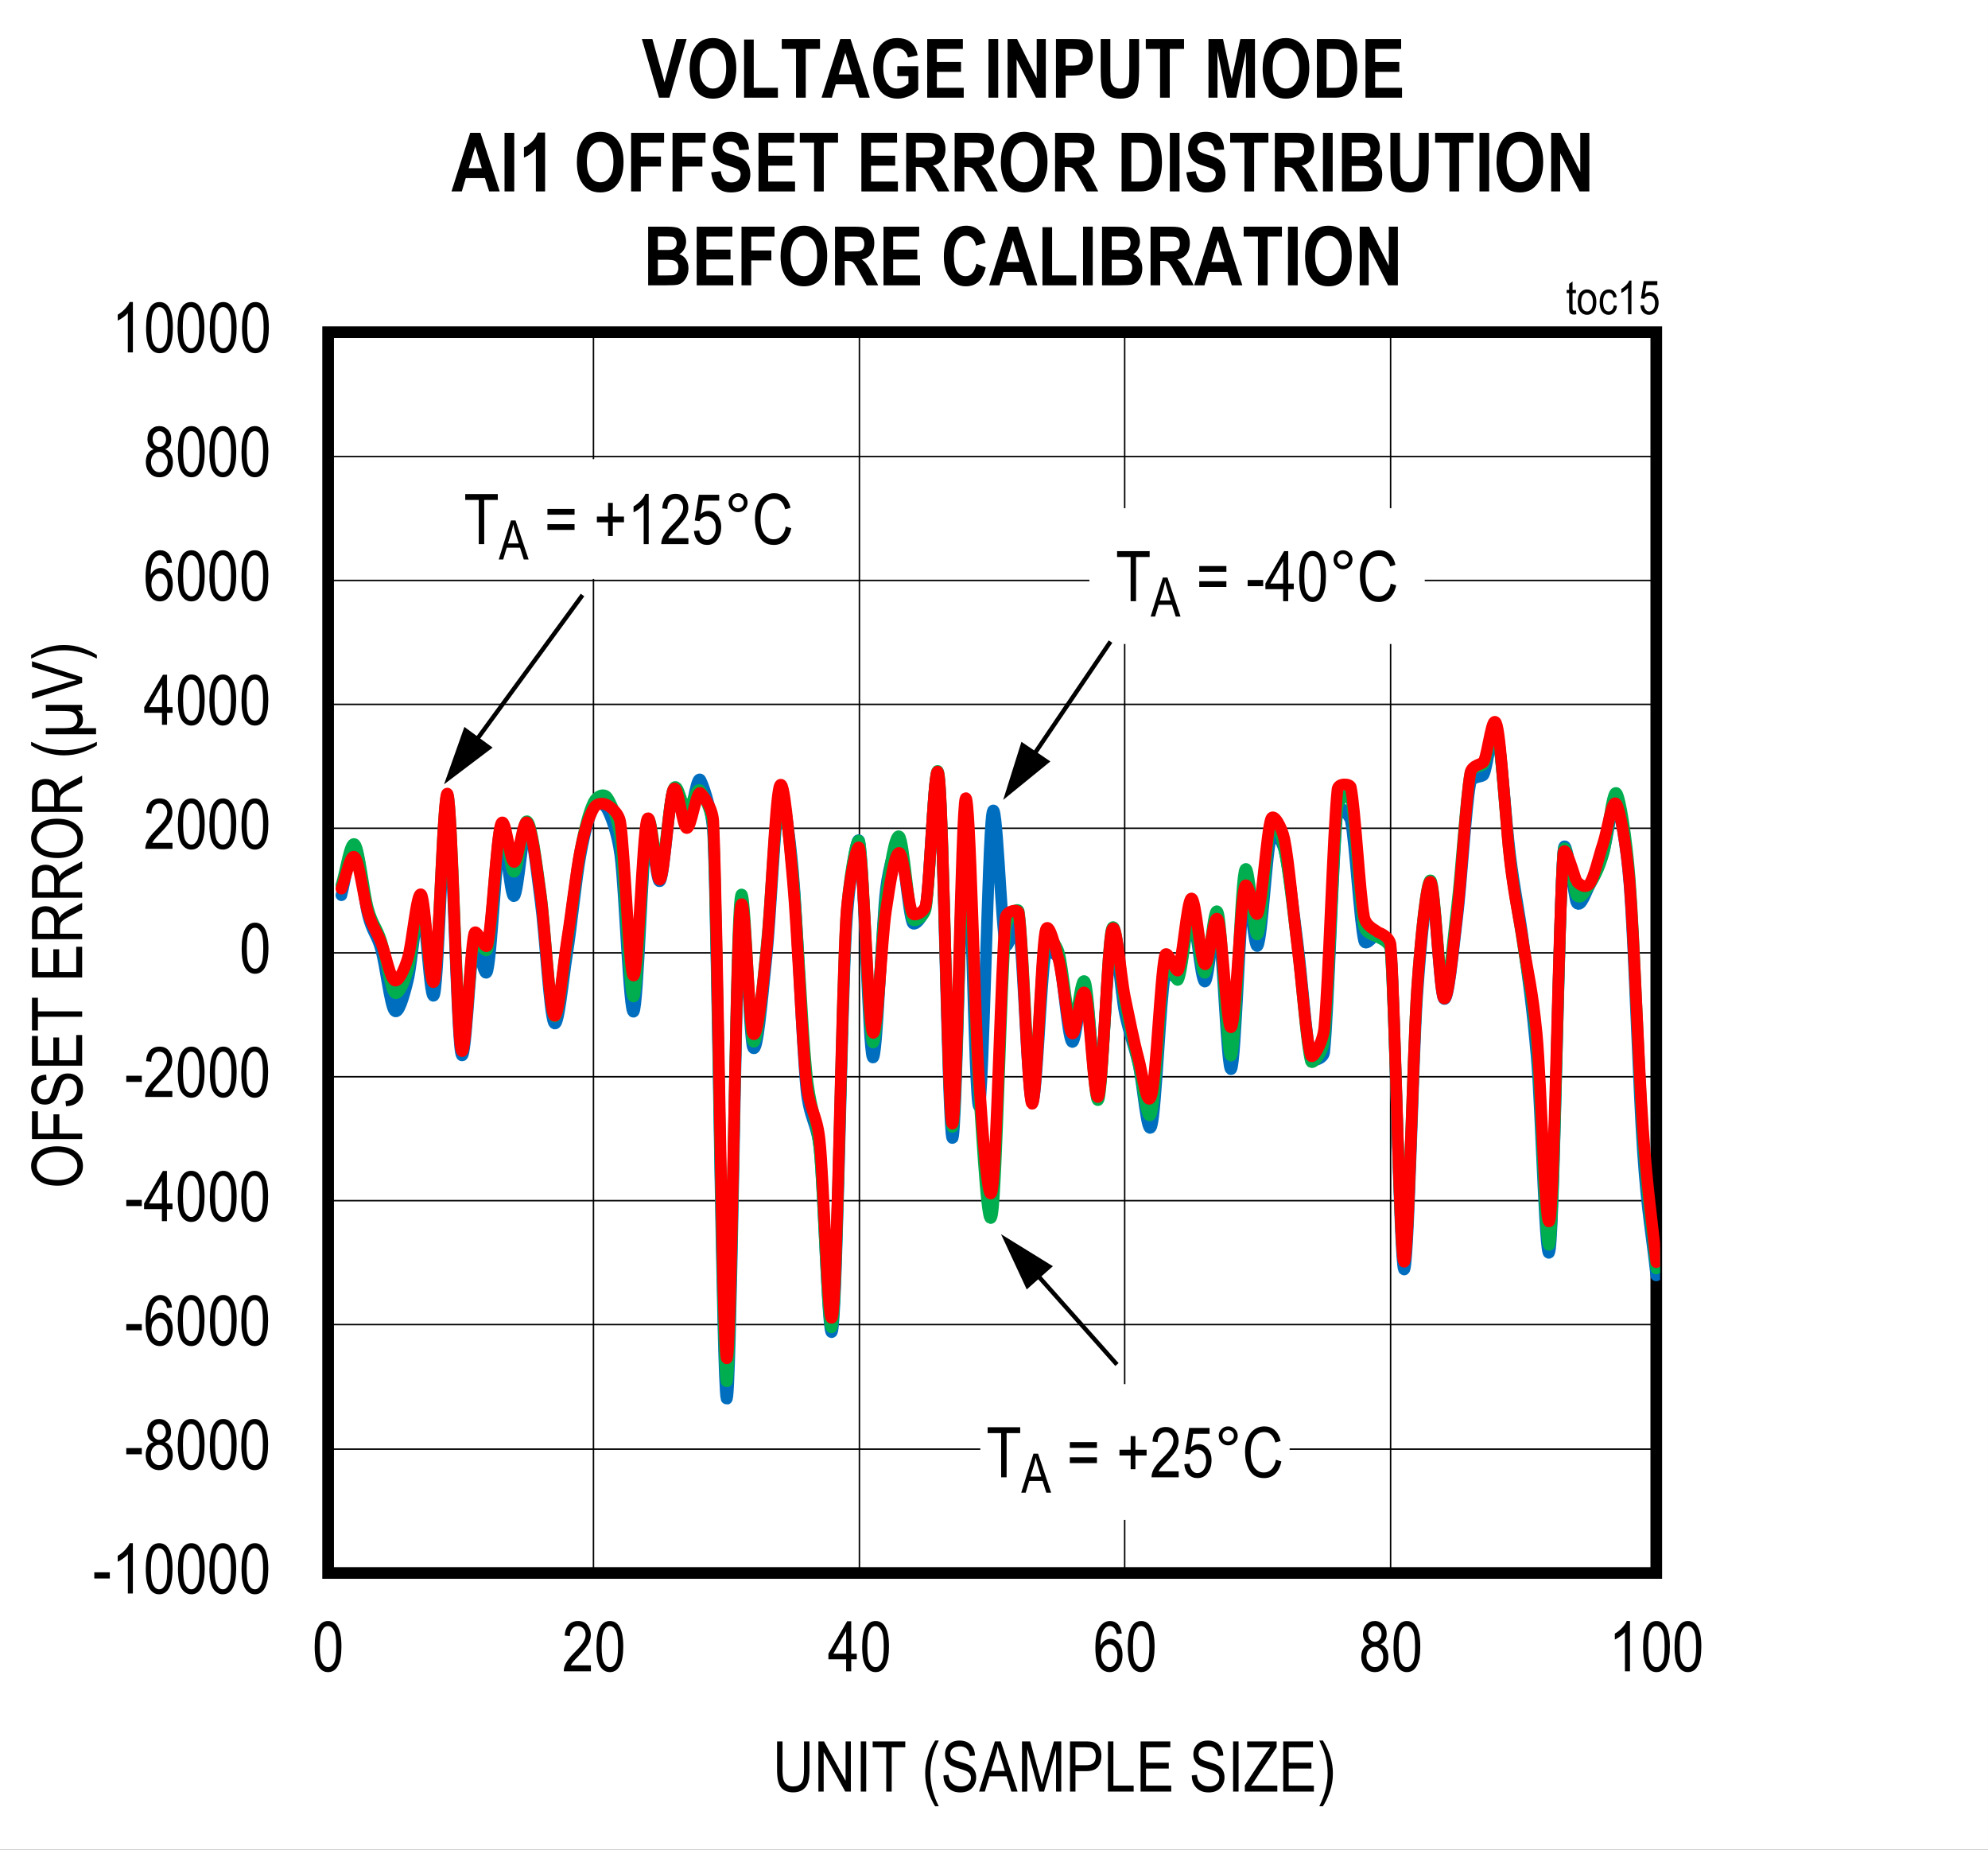 <?xml version="1.0" encoding="UTF-8"?>
<svg height="467.738pt" id="svg948" inkscape:version="0.92.4 (5da689c313, 2019-01-14)" sodipodi:docname="chart15.svg" version="1.2" viewBox="0 0 502.797 467.738" width="502.797pt" xmlns="http://www.w3.org/2000/svg" xmlns:cc="http://creativecommons.org/ns#" xmlns:dc="http://purl.org/dc/elements/1.1/" xmlns:inkscape="http://www.inkscape.org/namespaces/inkscape" xmlns:rdf="http://www.w3.org/1999/02/22-rdf-syntax-ns#" xmlns:sodipodi="http://sodipodi.sourceforge.net/DTD/sodipodi-0.dtd" xmlns:svg="http://www.w3.org/2000/svg" xmlns:xlink="http://www.w3.org/1999/xlink">
  <rect x="0" y="0" width="502.797" height="467.738" fill="#333333" stroke="none"/>
  <sodipodi:namedview bordercolor="#666666" borderopacity="1" gridtolerance="10" guidetolerance="10" id="namedview950" inkscape:current-layer="svg948" inkscape:cx="335.19792" inkscape:cy="311.90625" inkscape:pageopacity="0" inkscape:pageshadow="2" inkscape:window-height="480" inkscape:window-maximized="0" inkscape:window-width="640" inkscape:window-x="0" inkscape:window-y="0" inkscape:zoom="0.28921569" objecttolerance="10" pagecolor="#ffffff" showgrid="false"/>
  <defs id="defs283">
    <g id="g269">
      <symbol id="glyph0-0" overflow="visible" style="overflow:visible">
        <path d="M 3.734,-11.062 H 0.375 V 0 h 3.359 z m -0.391,0.375 V -0.453 H 0.781 V -10.688 Z m 0,0" id="path2" inkscape:connector-curvature="0" style="stroke:none"/>
      </symbol>
      <symbol id="glyph0-1" overflow="visible" style="overflow:visible">
        <path d="M 4.375,-5.359 H 0.453 v 1.562 H 4.375 Z m 0,0" id="path5" inkscape:connector-curvature="0" style="stroke:none"/>
      </symbol>
      <symbol id="glyph0-2" overflow="visible" style="overflow:visible">
        <path d="m 4.547,-12.719 c -0.219,0.562 -0.594,1.125 -1.141,1.703 C 2.875,-10.438 2.25,-9.938 1.547,-9.531 v 1.5 c 0.422,-0.188 0.875,-0.453 1.375,-0.812 0.484,-0.359 0.891,-0.719 1.188,-1.062 V 0 H 5.375 v -12.719 z m 0,0" id="path8" inkscape:connector-curvature="0" style="stroke:none"/>
      </symbol>
      <symbol id="glyph0-3" overflow="visible" style="overflow:visible">
        <path d="m 0.578,-6.25 c 0,2.375 0.312,4.047 0.938,5.016 0.641,0.969 1.453,1.438 2.438,1.438 2.25,0 3.391,-2.219 3.391,-6.453 0,-2.359 -0.344,-4.062 -1.031,-5.141 -0.562,-0.875 -1.344,-1.328 -2.344,-1.328 -2.234,0 -3.391,2.219 -3.391,6.469 z m 1.297,0 c 0,-2.031 0.203,-3.406 0.594,-4.109 0.375,-0.719 0.859,-1.062 1.438,-1.062 0.641,0 1.141,0.344 1.531,1.047 0.406,0.688 0.594,2.062 0.594,4.125 0,2.047 -0.188,3.422 -0.578,4.125 C 5.062,-1.422 4.562,-1.062 3.984,-1.062 3.375,-1.062 2.875,-1.406 2.469,-2.109 2.078,-2.812 1.875,-4.188 1.875,-6.25 Z m 0,0" id="path11" inkscape:connector-curvature="0" style="stroke:none"/>
      </symbol>
      <symbol id="glyph0-4" overflow="visible" style="overflow:visible">
        <path d="m 7.188,-9.562 c -0.109,-1.031 -0.438,-1.797 -0.969,-2.344 -0.531,-0.531 -1.188,-0.812 -1.984,-0.812 -1.078,0 -1.969,0.531 -2.672,1.562 -0.703,1.047 -1.047,2.781 -1.047,5.234 0,2.203 0.344,3.781 1.016,4.719 0.688,0.938 1.547,1.406 2.594,1.406 1.172,0 2.172,-0.625 2.781,-2 0.312,-0.688 0.469,-1.453 0.469,-2.312 0,-1.25 -0.312,-2.234 -0.922,-2.984 -0.609,-0.75 -1.328,-1.125 -2.156,-1.125 -0.984,0 -1.922,0.578 -2.516,1.688 0.016,-1.547 0.203,-2.734 0.594,-3.516 0.453,-0.938 1.047,-1.391 1.781,-1.391 0.484,0 0.891,0.203 1.234,0.609 0.234,0.281 0.406,0.734 0.531,1.391 z m -5.203,5.453 c 0,-0.828 0.203,-1.5 0.609,-1.984 0.422,-0.5 0.906,-0.75 1.453,-0.75 0.562,0 1.047,0.25 1.438,0.75 0.391,0.484 0.594,1.188 0.594,2.094 0,0.906 -0.203,1.625 -0.609,2.156 -0.375,0.516 -0.828,0.781 -1.328,0.781 -0.578,0 -1.078,-0.281 -1.5,-0.828 -0.438,-0.562 -0.656,-1.297 -0.656,-2.219 z m 0,0" id="path14" inkscape:connector-curvature="0" style="stroke:none"/>
      </symbol>
      <symbol id="glyph0-5" overflow="visible" style="overflow:visible">
        <path d="M 5.938,-3.031 H 7.344 V -4.453 H 5.938 V -12.656 H 4.906 L 0.172,-4.453 V -3.031 H 4.656 V 0 H 5.938 Z m -1.281,-7.141 v 5.719 H 1.422 Z m 0,0" id="path17" inkscape:connector-curvature="0" style="stroke:none"/>
      </symbol>
      <symbol id="glyph0-6" overflow="visible" style="overflow:visible">
        <path d="m 2.203,-1.5 c 0.141,-0.281 0.312,-0.562 0.531,-0.844 0.234,-0.281 0.719,-0.812 1.484,-1.578 1.188,-1.25 2,-2.234 2.422,-2.969 C 7.062,-7.625 7.281,-8.406 7.281,-9.203 c 0,-0.906 -0.281,-1.719 -0.828,-2.438 C 5.922,-12.359 5.125,-12.719 4.062,-12.719 c -1.953,0 -3.203,1.234 -3.391,3.672 l 1.312,0.156 c 0,-0.812 0.188,-1.438 0.578,-1.875 0.375,-0.438 0.859,-0.656 1.453,-0.656 0.547,0 1.016,0.203 1.391,0.609 0.375,0.406 0.562,0.922 0.562,1.578 0,0.562 -0.172,1.156 -0.547,1.812 -0.375,0.641 -1.141,1.562 -2.344,2.734 C 2.062,-3.656 1.359,-2.781 0.969,-2.031 0.594,-1.281 0.422,-0.609 0.438,0 h 6.859 v -1.5 z m 0,0" id="path20" inkscape:connector-curvature="0" style="stroke:none"/>
      </symbol>
      <symbol id="glyph0-7" overflow="visible" style="overflow:visible">
        <path d="m 2.547,-6.859 c -1.25,0.375 -1.984,1.516 -1.984,3.203 0,1.156 0.328,2.094 0.984,2.812 C 2.188,-0.141 3.016,0.203 4,0.203 c 0.969,0 1.781,-0.344 2.422,-1.047 0.656,-0.719 0.984,-1.641 0.984,-2.766 0,-1.641 -0.703,-2.766 -1.953,-3.25 1.031,-0.484 1.531,-1.328 1.531,-2.547 0,-0.969 -0.281,-1.766 -0.859,-2.375 -0.578,-0.625 -1.281,-0.938 -2.156,-0.938 -0.844,0 -1.562,0.312 -2.141,0.906 -0.562,0.609 -0.844,1.391 -0.844,2.359 0,1.281 0.531,2.125 1.562,2.594 z M 2.297,-9.5 c 0,-0.547 0.172,-1.016 0.5,-1.375 0.328,-0.375 0.734,-0.562 1.188,-0.562 0.453,0 0.859,0.188 1.188,0.578 C 5.516,-10.5 5.688,-10.016 5.688,-9.406 5.688,-8.828 5.516,-8.375 5.188,-8 4.859,-7.641 4.469,-7.469 4,-7.469 c -0.469,0 -0.875,-0.172 -1.203,-0.547 -0.328,-0.375 -0.5,-0.859 -0.5,-1.484 z M 1.875,-3.656 c 0,-0.75 0.203,-1.359 0.609,-1.828 0.406,-0.469 0.906,-0.703 1.484,-0.703 0.578,0 1.078,0.234 1.5,0.719 C 5.906,-5 6.109,-4.375 6.109,-3.594 6.109,-2.828 5.906,-2.219 5.5,-1.75 5.094,-1.297 4.594,-1.062 4,-1.062 3.422,-1.062 2.922,-1.297 2.5,-1.766 2.078,-2.25 1.875,-2.875 1.875,-3.656 Z m 0,0" id="path23" inkscape:connector-curvature="0" style="stroke:none"/>
      </symbol>
      <symbol id="glyph0-8" overflow="visible" style="overflow:visible">
        <path d="m 5.156,-11.172 h 3.438 V -12.656 H 0.359 v 1.484 H 3.781 V 0 h 1.375 z m 0,0" id="path26" inkscape:connector-curvature="0" style="stroke:none"/>
      </symbol>
      <symbol id="glyph0-9" overflow="visible" style="overflow:visible">
        <path d="M 0.797,-8.891 V -7.438 H 7.656 v -1.453 z m 0,3.844 V -3.594 H 7.656 v -1.453 z m 0,0" id="path29" inkscape:connector-curvature="0" style="stroke:none"/>
      </symbol>
      <symbol id="glyph0-10" overflow="visible" style="overflow:visible">
        <path d="" id="path32" inkscape:connector-curvature="0" style="stroke:none"/>
      </symbol>
      <symbol id="glyph0-11" overflow="visible" style="overflow:visible">
        <path d="m 1.109,-10.484 c 0,0.672 0.234,1.234 0.703,1.703 0.469,0.469 1.031,0.703 1.688,0.703 0.656,0 1.219,-0.234 1.688,-0.703 0.484,-0.484 0.719,-1.031 0.719,-1.703 0,-0.672 -0.234,-1.234 -0.703,-1.688 C 4.734,-12.641 4.156,-12.875 3.5,-12.875 c -0.656,0 -1.219,0.234 -1.688,0.703 -0.469,0.453 -0.703,1.016 -0.703,1.688 z m 0.938,0 c 0,-0.406 0.141,-0.75 0.422,-1.031 C 2.75,-11.797 3.094,-11.938 3.5,-11.938 c 0.406,0 0.734,0.141 1.031,0.422 0.281,0.281 0.422,0.625 0.422,1.031 0,0.406 -0.141,0.75 -0.422,1.031 C 4.234,-9.156 3.906,-9.031 3.5,-9.031 c -0.406,0 -0.75,-0.125 -1.031,-0.422 -0.281,-0.281 -0.422,-0.625 -0.422,-1.031 z m 0,0" id="path35" inkscape:connector-curvature="0" style="stroke:none"/>
      </symbol>
      <symbol id="glyph0-12" overflow="visible" style="overflow:visible">
        <path d="M 8.484,-4.438 C 8.312,-3.359 7.938,-2.547 7.391,-2.016 c -0.547,0.531 -1.188,0.797 -1.938,0.797 -1,0 -1.812,-0.438 -2.438,-1.297 -0.609,-0.875 -0.922,-2.172 -0.906,-3.906 0,-3.453 1.438,-5.031 3.469,-5.016 1.391,0 2.312,0.875 2.766,2.641 L 9.688,-9.188 c -0.281,-1.203 -0.797,-2.125 -1.516,-2.75 C 7.469,-12.562 6.594,-12.875 5.594,-12.875 2.875,-12.891 0.672,-10.594 0.688,-6.422 0.703,-5.016 0.906,-3.781 1.344,-2.75 c 0.438,1.047 0.984,1.797 1.672,2.266 0.688,0.469 1.516,0.688 2.469,0.688 2.188,0 3.781,-1.375 4.391,-4.219 z m 0,0" id="path38" inkscape:connector-curvature="0" style="stroke:none"/>
      </symbol>
      <symbol id="glyph0-13" overflow="visible" style="overflow:visible">
        <path d="M 4.828,-5.516 H 7.656 V -6.969 H 4.828 v -3.453 H 3.625 V -6.969 H 0.797 v 1.453 H 3.625 v 3.469 h 1.203 z m 0,0" id="path41" inkscape:connector-curvature="0" style="stroke:none"/>
      </symbol>
      <symbol id="glyph0-14" overflow="visible" style="overflow:visible">
        <path d="m 0.578,-3.312 c 0.094,1.094 0.438,1.969 1.047,2.594 0.625,0.625 1.391,0.922 2.281,0.922 1.078,0 1.953,-0.422 2.594,-1.312 C 7.141,-2 7.469,-3.062 7.469,-4.297 c 0,-1.25 -0.328,-2.25 -0.969,-2.984 -0.656,-0.734 -1.391,-1.109 -2.266,-1.109 -0.688,0 -1.344,0.266 -1.969,0.797 L 2.828,-11 H 6.969 v -1.484 H 1.812 l -1.016,6.5 L 2,-5.797 c 0.391,-0.766 1.125,-1.219 1.891,-1.219 0.641,0 1.156,0.25 1.578,0.75 0.438,0.484 0.641,1.188 0.641,2.094 0,0.953 -0.203,1.719 -0.656,2.281 C 5.016,-1.344 4.5,-1.062 3.891,-1.062 c -0.969,0 -1.766,-0.781 -1.969,-2.391 z m 0,0" id="path44" inkscape:connector-curvature="0" style="stroke:none"/>
      </symbol>
      <symbol id="glyph1-0" overflow="visible" style="overflow:visible">
        <path d="M 3.75,-11.078 H 0.375 V 0 H 3.75 Z m -0.406,0.375 v 10.25 h -2.562 v -10.25 z m 0,0" id="path47" inkscape:connector-curvature="0" style="stroke:none"/>
      </symbol>
      <symbol id="glyph1-1" overflow="visible" style="overflow:visible">
        <path d="M 4.375,-5.375 H 0.453 v 1.562 H 4.375 Z m 0,0" id="path50" inkscape:connector-curvature="0" style="stroke:none"/>
      </symbol>
      <symbol id="glyph1-2" overflow="visible" style="overflow:visible">
        <path d="m 2.547,-6.875 c -1.234,0.391 -1.969,1.516 -1.969,3.219 0,1.156 0.312,2.094 0.969,2.812 C 2.203,-0.141 3.031,0.203 4,0.203 c 0.969,0 1.781,-0.344 2.438,-1.047 C 7.094,-1.562 7.422,-2.484 7.422,-3.609 7.422,-5.25 6.719,-6.391 5.469,-6.875 6.5,-7.359 7,-8.203 7,-9.422 7,-10.406 6.719,-11.203 6.141,-11.812 5.562,-12.422 4.844,-12.734 3.984,-12.734 c -0.859,0 -1.578,0.297 -2.156,0.906 -0.562,0.609 -0.844,1.391 -0.844,2.359 0,1.281 0.531,2.125 1.562,2.594 z m -0.25,-2.641 c 0,-0.562 0.172,-1.016 0.5,-1.391 0.328,-0.359 0.734,-0.547 1.188,-0.547 0.469,0 0.859,0.188 1.203,0.562 0.328,0.375 0.5,0.859 0.5,1.453 0,0.594 -0.156,1.047 -0.484,1.422 C 4.875,-7.656 4.469,-7.469 4,-7.469 c -0.469,0 -0.875,-0.188 -1.203,-0.562 -0.328,-0.375 -0.5,-0.859 -0.5,-1.484 z M 1.875,-3.656 c 0,-0.75 0.203,-1.359 0.609,-1.844 0.406,-0.469 0.906,-0.703 1.484,-0.703 0.594,0 1.094,0.234 1.516,0.719 0.422,0.469 0.625,1.094 0.625,1.875 C 6.109,-2.844 5.906,-2.219 5.5,-1.75 5.094,-1.297 4.594,-1.062 4,-1.062 3.422,-1.062 2.922,-1.297 2.5,-1.781 2.078,-2.25 1.875,-2.875 1.875,-3.656 Z m 0,0" id="path53" inkscape:connector-curvature="0" style="stroke:none"/>
      </symbol>
      <symbol id="glyph1-3" overflow="visible" style="overflow:visible">
        <path d="m 0.578,-6.25 c 0,2.375 0.312,4.047 0.938,5.016 0.641,0.969 1.453,1.438 2.453,1.438 2.25,0 3.391,-2.234 3.391,-6.453 0,-2.359 -0.344,-4.078 -1.031,-5.156 -0.578,-0.891 -1.359,-1.328 -2.344,-1.328 -2.25,0 -3.406,2.219 -3.406,6.484 z m 1.312,0 c 0,-2.047 0.188,-3.422 0.578,-4.125 0.391,-0.719 0.875,-1.078 1.453,-1.078 0.625,0 1.141,0.359 1.531,1.047 0.391,0.703 0.594,2.078 0.594,4.156 0,2.031 -0.203,3.406 -0.594,4.125 C 5.062,-1.422 4.578,-1.062 4,-1.062 3.391,-1.062 2.875,-1.406 2.469,-2.109 2.078,-2.812 1.891,-4.203 1.891,-6.25 Z m 0,0" id="path56" inkscape:connector-curvature="0" style="stroke:none"/>
      </symbol>
      <symbol id="glyph1-4" overflow="visible" style="overflow:visible">
        <path d="m 5.953,-3.031 h 1.406 v -1.438 h -1.406 v -8.219 h -1.031 l -4.75,8.219 v 1.438 h 4.5 V 0 h 1.281 z m -1.281,-7.156 v 5.719 h -3.25 z m 0,0" id="path59" inkscape:connector-curvature="0" style="stroke:none"/>
      </symbol>
      <symbol id="glyph1-5" overflow="visible" style="overflow:visible">
        <path d="M 2.203,-1.5 C 2.344,-1.781 2.531,-2.062 2.75,-2.344 2.969,-2.625 3.453,-3.156 4.219,-3.938 c 1.203,-1.234 2.016,-2.219 2.438,-2.953 0.422,-0.75 0.641,-1.531 0.641,-2.328 0,-0.906 -0.281,-1.719 -0.828,-2.438 C 5.922,-12.375 5.125,-12.734 4.062,-12.734 2.125,-12.734 0.859,-11.5 0.672,-9.062 l 1.312,0.156 c 0,-0.812 0.203,-1.438 0.578,-1.875 0.375,-0.453 0.859,-0.672 1.453,-0.672 0.562,0 1.031,0.219 1.406,0.625 0.375,0.406 0.562,0.922 0.562,1.578 0,0.562 -0.172,1.156 -0.547,1.812 -0.375,0.641 -1.156,1.562 -2.344,2.75 C 2.062,-3.672 1.359,-2.781 0.984,-2.031 0.594,-1.281 0.422,-0.609 0.438,0 h 6.875 v -1.5 z m 0,0" id="path62" inkscape:connector-curvature="0" style="stroke:none"/>
      </symbol>
      <symbol id="glyph1-6" overflow="visible" style="overflow:visible">
        <path d="M 7.203,-9.578 C 7.094,-10.609 6.75,-11.391 6.234,-11.922 5.688,-12.469 5.031,-12.734 4.25,-12.734 c -1.094,0 -1.984,0.516 -2.688,1.562 -0.703,1.047 -1.047,2.781 -1.047,5.234 0,2.203 0.344,3.797 1.031,4.734 0.672,0.938 1.547,1.406 2.594,1.406 1.156,0 2.172,-0.625 2.781,-2 0.312,-0.688 0.469,-1.469 0.469,-2.312 0,-1.25 -0.312,-2.25 -0.922,-3 -0.625,-0.75 -1.344,-1.125 -2.156,-1.125 -1,0 -1.938,0.594 -2.516,1.688 0,-1.547 0.188,-2.734 0.578,-3.531 0.453,-0.922 1.047,-1.375 1.797,-1.375 0.469,0 0.891,0.203 1.234,0.609 0.219,0.266 0.406,0.734 0.531,1.391 z m -5.219,5.469 c 0,-0.844 0.219,-1.5 0.625,-2 0.406,-0.484 0.891,-0.75 1.453,-0.75 0.562,0 1.047,0.266 1.438,0.75 0.391,0.5 0.578,1.188 0.578,2.094 0,0.922 -0.188,1.641 -0.594,2.172 -0.391,0.516 -0.844,0.781 -1.344,0.781 -0.562,0 -1.062,-0.281 -1.5,-0.828 -0.438,-0.562 -0.656,-1.297 -0.656,-2.219 z m 0,0" id="path65" inkscape:connector-curvature="0" style="stroke:none"/>
      </symbol>
      <symbol id="glyph1-7" overflow="visible" style="overflow:visible">
        <path d="m 4.562,-12.734 c -0.219,0.547 -0.594,1.125 -1.141,1.703 C 2.875,-10.453 2.266,-9.953 1.562,-9.547 v 1.5 c 0.406,-0.188 0.875,-0.453 1.359,-0.812 0.5,-0.359 0.891,-0.719 1.188,-1.062 V 0 h 1.281 v -12.734 z m 0,0" id="path68" inkscape:connector-curvature="0" style="stroke:none"/>
      </symbol>
      <symbol id="glyph1-8" overflow="visible" style="overflow:visible">
        <path d="M 7.922,-5.359 C 7.922,-3.766 7.688,-2.688 7.25,-2.125 6.812,-1.578 6.094,-1.297 5.125,-1.297 3.953,-1.297 3.109,-1.844 2.766,-2.875 2.578,-3.391 2.484,-4.219 2.484,-5.359 V -12.688 h -1.375 v 7.328 c 0,2.078 0.344,3.531 1.031,4.344 0.688,0.828 1.703,1.219 3.078,1.219 1.953,0 3.25,-0.969 3.719,-2.531 0.234,-0.781 0.359,-1.797 0.359,-3.031 V -12.688 h -1.375 z m 0,0" id="path71" inkscape:connector-curvature="0" style="stroke:none"/>
      </symbol>
      <symbol id="glyph1-9" overflow="visible" style="overflow:visible">
        <path d="M 2.406,-9.969 7.859,0 H 9.281 V -12.688 H 7.953 v 9.969 L 2.484,-12.688 H 1.078 V 0 H 2.406 Z m 0,0" id="path74" inkscape:connector-curvature="0" style="stroke:none"/>
      </symbol>
      <symbol id="glyph1-10" overflow="visible" style="overflow:visible">
        <path d="m 2.766,-12.688 h -1.375 V 0 h 1.375 z m 0,0" id="path77" inkscape:connector-curvature="0" style="stroke:none"/>
      </symbol>
      <symbol id="glyph1-11" overflow="visible" style="overflow:visible">
        <path d="m 5.172,-11.188 h 3.438 v -1.5 h -8.25 v 1.5 h 3.438 V 0 h 1.375 z m 0,0" id="path80" inkscape:connector-curvature="0" style="stroke:none"/>
      </symbol>
      <symbol id="glyph1-12" overflow="visible" style="overflow:visible">
        <path d="" id="path83" inkscape:connector-curvature="0" style="stroke:none"/>
      </symbol>
      <symbol id="glyph1-13" overflow="visible" style="overflow:visible">
        <path d="M 4.312,3.719 C 2.891,0.938 2.188,-1.812 2.188,-4.578 c 0,-1.812 0.297,-3.672 0.781,-5.156 0.25,-0.766 0.688,-1.812 1.344,-3.172 H 3.391 c -1.672,2.734 -2.516,5.5 -2.516,8.297 0,1.656 0.266,3.219 0.781,4.656 C 2.188,1.5 2.766,2.719 3.391,3.719 Z m 0,0" id="path86" inkscape:connector-curvature="0" style="stroke:none"/>
      </symbol>
      <symbol id="glyph1-14" overflow="visible" style="overflow:visible">
        <path d="m 0.656,-4.078 c 0.031,1.328 0.422,2.375 1.188,3.141 0.766,0.766 1.797,1.156 3.078,1.156 1.656,0 2.828,-0.641 3.5,-1.812 0.344,-0.609 0.516,-1.266 0.516,-2 C 8.938,-5.047 8.281,-6.109 7.016,-6.75 6.594,-6.969 5.891,-7.203 4.859,-7.5 3.812,-7.781 3.125,-8.062 2.828,-8.344 2.531,-8.641 2.375,-9.031 2.375,-9.547 c 0,-1.109 0.844,-1.875 2.406,-1.875 1.531,0 2.375,0.781 2.516,2.438 L 8.625,-9.109 C 8.562,-11.438 7.062,-12.906 4.734,-12.906 c -1.125,0 -2.016,0.328 -2.688,0.984 -0.656,0.656 -0.984,1.484 -0.984,2.516 0,1.141 0.484,2.062 1.312,2.656 0.406,0.297 1.109,0.594 2.094,0.875 1.094,0.328 1.812,0.578 2.141,0.75 0.344,0.188 0.578,0.406 0.75,0.688 0.156,0.281 0.25,0.609 0.25,0.984 0,0.641 -0.234,1.156 -0.688,1.562 -0.453,0.406 -1.078,0.594 -1.906,0.594 -1.141,0 -2.094,-0.516 -2.594,-1.281 C 2.188,-2.969 2.031,-3.516 1.953,-4.219 Z m 0,0" id="path89" inkscape:connector-curvature="0" style="stroke:none"/>
      </symbol>
      <symbol id="glyph1-15" overflow="visible" style="overflow:visible">
        <path d="M 2.594,-3.844 H 6.938 L 8.141,0 H 9.719 L 5.453,-12.688 h -1.469 l -4,12.688 H 1.438 Z M 4.125,-8.922 c 0.25,-0.812 0.438,-1.609 0.562,-2.422 0.156,0.672 0.406,1.547 0.734,2.625 L 6.5,-5.203 H 2.984 Z m 0,0" id="path92" inkscape:connector-curvature="0" style="stroke:none"/>
      </symbol>
      <symbol id="glyph1-16" overflow="visible" style="overflow:visible">
        <path d="M 2.406,-10.797 5.422,0 H 6.656 L 9.688,-10.609 V 0 H 11 V -12.688 H 9.156 l -2.5,8.828 c -0.25,0.891 -0.422,1.562 -0.547,2.031 l -0.5,-1.875 L 3.156,-12.688 H 1.078 V 0 H 2.406 Z m 0,0" id="path95" inkscape:connector-curvature="0" style="stroke:none"/>
      </symbol>
      <symbol id="glyph1-17" overflow="visible" style="overflow:visible">
        <path d="m 2.5,-5.156 h 2.672 c 1.422,0 2.438,-0.359 3.016,-1.078 0.578,-0.719 0.875,-1.656 0.875,-2.797 0,-0.859 -0.188,-1.594 -0.547,-2.188 -0.344,-0.594 -0.828,-1 -1.438,-1.219 -0.438,-0.172 -1.109,-0.25 -2.031,-0.25 H 1.125 V 0 H 2.5 Z m 2.672,-6.031 c 0.719,0 1.203,0.062 1.469,0.203 0.281,0.125 0.516,0.375 0.703,0.734 0.203,0.359 0.297,0.781 0.297,1.281 0,1.547 -0.75,2.312 -2.453,2.312 H 2.5 v -4.531 z m 0,0" id="path98" inkscape:connector-curvature="0" style="stroke:none"/>
      </symbol>
      <symbol id="glyph1-18" overflow="visible" style="overflow:visible">
        <path d="m 7.531,-1.5 h -5.125 v -11.188 h -1.375 V 0 h 6.5 z m 0,0" id="path101" inkscape:connector-curvature="0" style="stroke:none"/>
      </symbol>
      <symbol id="glyph1-19" overflow="visible" style="overflow:visible">
        <path d="m 8.906,-1.5 h -6.375 v -4.312 h 5.75 v -1.484 h -5.75 V -11.188 h 6.141 v -1.5 H 1.156 V 0 h 7.75 z m 0,0" id="path104" inkscape:connector-curvature="0" style="stroke:none"/>
      </symbol>
      <symbol id="glyph1-20" overflow="visible" style="overflow:visible">
        <path d="M 8.531,-1.5 H 1.891 L 2.531,-2.391 8.359,-11.188 v -1.5 H 0.906 v 1.5 h 5.812 C 6.375,-10.75 6.016,-10.25 5.641,-9.688 L 0.312,-1.562 V 0 h 8.219 z m 0,0" id="path107" inkscape:connector-curvature="0" style="stroke:none"/>
      </symbol>
      <symbol id="glyph1-21" overflow="visible" style="overflow:visible">
        <path d="M 1.438,3.719 C 2.125,2.672 2.703,1.422 3.203,-0.016 3.719,-1.469 3.969,-3 3.969,-4.609 c 0,-2.797 -0.844,-5.562 -2.531,-8.297 H 0.531 C 1.172,-11.547 1.625,-10.5 1.859,-9.734 2.109,-9 2.297,-8.172 2.438,-7.281 2.578,-6.391 2.641,-5.5 2.641,-4.578 2.641,-1.812 1.938,0.938 0.531,3.719 Z m 0,0" id="path110" inkscape:connector-curvature="0" style="stroke:none"/>
      </symbol>
      <symbol id="glyph2-0" overflow="visible" style="overflow:visible">
        <path d="m -11.078,-3.75 v 3.375 H 0 V -3.75 Z m 0.375,0.406 h 10.25 v 2.562 h -10.25 z m 0,0" id="path113" inkscape:connector-curvature="0" style="stroke:none"/>
      </symbol>
      <symbol id="glyph2-1" overflow="visible" style="overflow:visible">
        <path d="m -6.172,-0.734 c 1.703,0 3.172,-0.422 4.375,-1.266 1.344,-0.938 2,-2.172 2,-3.703 0,-1.531 -0.641,-2.766 -1.938,-3.703 -1.188,-0.859 -2.719,-1.266 -4.594,-1.281 -4.109,-0.016 -6.609,2.25 -6.578,4.969 0,1.422 0.578,2.609 1.75,3.562 1.156,0.938 2.812,1.422 4.984,1.422 z M -6.156,-2.156 c -1.797,0 -3.141,-0.328 -4.016,-1 -0.859,-0.672 -1.297,-1.531 -1.297,-2.578 0,-0.641 0.203,-1.234 0.609,-1.781 0.375,-0.547 0.906,-0.953 1.562,-1.219 0.859,-0.359 1.844,-0.531 2.922,-0.531 1.688,0 2.969,0.344 3.844,1.031 0.875,0.688 1.312,1.516 1.312,2.531 0,0.984 -0.438,1.828 -1.297,2.516 -0.859,0.703 -2.062,1.031 -3.641,1.031 z m 0,0" id="path116" inkscape:connector-curvature="0" style="stroke:none"/>
      </symbol>
      <symbol id="glyph2-2" overflow="visible" style="overflow:visible">
        <path d="m -5.766,-2.594 v -4.875 h -1.5 v 4.875 H -11.188 v -5.641 h -1.5 V -1.219 H 0 v -1.375 z m 0,0" id="path119" inkscape:connector-curvature="0" style="stroke:none"/>
      </symbol>
      <symbol id="glyph2-3" overflow="visible" style="overflow:visible">
        <path d="m -4.078,-0.656 c 1.328,-0.031 2.375,-0.422 3.141,-1.188 0.766,-0.766 1.156,-1.797 1.156,-3.078 0,-1.656 -0.641,-2.828 -1.812,-3.5 -0.609,-0.344 -1.266,-0.516 -2,-0.516 -1.453,0 -2.516,0.656 -3.156,1.922 -0.219,0.422 -0.453,1.125 -0.75,2.156 -0.281,1.047 -0.562,1.734 -0.844,2.031 -0.297,0.297 -0.688,0.453 -1.203,0.453 -1.109,0 -1.875,-0.844 -1.875,-2.406 0,-1.531 0.781,-2.375 2.438,-2.516 l -0.125,-1.328 c -2.328,0.062 -3.797,1.562 -3.797,3.891 0,1.125 0.328,2.016 0.984,2.688 0.656,0.656 1.484,0.984 2.516,0.984 1.141,0 2.062,-0.484 2.656,-1.312 0.297,-0.406 0.594,-1.109 0.875,-2.094 0.328,-1.094 0.578,-1.812 0.75,-2.141 0.188,-0.344 0.406,-0.578 0.688,-0.75 0.281,-0.156 0.609,-0.25 0.984,-0.25 0.641,0 1.156,0.234 1.562,0.688 0.406,0.453 0.594,1.078 0.594,1.906 0,1.141 -0.516,2.094 -1.281,2.594 -0.391,0.234 -0.938,0.391 -1.641,0.469 z m 0,0" id="path122" inkscape:connector-curvature="0" style="stroke:none"/>
      </symbol>
      <symbol id="glyph2-4" overflow="visible" style="overflow:visible">
        <path d="m -1.5,-8.906 v 6.375 h -4.312 v -5.75 h -1.484 v 5.75 H -11.188 v -6.141 h -1.5 V -1.156 H 0 v -7.75 z m 0,0" id="path125" inkscape:connector-curvature="0" style="stroke:none"/>
      </symbol>
      <symbol id="glyph2-5" overflow="visible" style="overflow:visible">
        <path d="m -11.188,-5.172 v -3.438 h -1.5 v 8.25 h 1.5 v -3.438 H 0 v -1.375 z m 0,0" id="path128" inkscape:connector-curvature="0" style="stroke:none"/>
      </symbol>
      <symbol id="glyph2-6" overflow="visible" style="overflow:visible">
        <path d="" id="path131" inkscape:connector-curvature="0" style="stroke:none"/>
      </symbol>
      <symbol id="glyph2-7" overflow="visible" style="overflow:visible">
        <path d="m -5.625,-2.484 v -1.594 c 0,-0.469 0.062,-0.828 0.188,-1.078 0.125,-0.266 0.359,-0.531 0.719,-0.797 0.344,-0.281 1.047,-0.688 2.078,-1.219 L 0,-8.562 v -1.719 l -3.453,1.812 c -0.594,0.312 -1.125,0.672 -1.609,1.078 -0.234,0.203 -0.469,0.5 -0.703,0.891 -0.328,-1.906 -1.547,-2.938 -3.469,-2.938 -0.719,0 -1.359,0.156 -1.906,0.453 -0.562,0.297 -0.953,0.672 -1.188,1.125 -0.234,0.469 -0.359,1.172 -0.359,2.125 v 4.625 H 0 v -1.375 z m -5.656,-3.297 c 0,-1.484 0.781,-2.234 2.062,-2.234 0.891,0 1.594,0.422 1.906,1.094 0.156,0.344 0.234,0.828 0.234,1.469 v 2.969 h -4.203 z m 0,0" id="path134" inkscape:connector-curvature="0" style="stroke:none"/>
      </symbol>
      <symbol id="glyph2-8" overflow="visible" style="overflow:visible">
        <path d="m 3.719,-4.312 c -2.781,1.422 -5.531,2.125 -8.297,2.125 -1.812,0 -3.672,-0.297 -5.156,-0.781 -0.766,-0.25 -1.812,-0.688 -3.172,-1.344 v 0.922 c 2.734,1.672 5.5,2.516 8.297,2.516 1.656,0 3.219,-0.266 4.656,-0.781 C 1.5,-2.188 2.719,-2.766 3.719,-3.391 Z m 0,0" id="path137" inkscape:connector-curvature="0" style="stroke:none"/>
      </symbol>
      <symbol id="glyph2-9" overflow="visible" style="overflow:visible">
        <path d="m -5.266,-7.281 c 1.406,0 2.312,0.078 2.719,0.234 0.391,0.141 0.719,0.406 0.969,0.766 0.25,0.359 0.391,0.781 0.391,1.234 0,0.875 -0.531,1.609 -1.359,1.891 -0.422,0.156 -1.344,0.234 -2.75,0.234 H -9.188 v 1.531 H 3.516 v -1.531 h -4.438 C -0.5,-3.266 -0.219,-3.562 -0.062,-3.844 c 0.172,-0.375 0.266,-0.797 0.266,-1.266 0,-0.547 -0.109,-1 -0.344,-1.406 C -0.312,-6.812 -0.625,-7.109 -1.094,-7.422 H 0 V -8.812 h -9.188 v 1.531 z m 0,0" id="path140" inkscape:connector-curvature="0" style="stroke:none"/>
      </symbol>
      <symbol id="glyph2-10" overflow="visible" style="overflow:visible">
        <path d="m -12.688,-9.578 v 1.406 l 9.219,2.812 c 0.688,0.203 1.375,0.391 2.078,0.547 C -2.062,-4.656 -2.75,-4.469 -3.469,-4.266 L -12.688,-1.562 v 1.5 L 0,-4.094 v -1.422 z m 0,0" id="path143" inkscape:connector-curvature="0" style="stroke:none"/>
      </symbol>
      <symbol id="glyph2-11" overflow="visible" style="overflow:visible">
        <path d="M 3.719,-1.438 C 2.672,-2.125 1.422,-2.703 -0.016,-3.203 -1.469,-3.719 -3,-3.969 -4.609,-3.969 c -2.797,0 -5.562,0.844 -8.297,2.531 v 0.906 c 1.359,-0.641 2.406,-1.094 3.172,-1.328 0.734,-0.25 1.562,-0.438 2.453,-0.578 0.891,-0.141 1.781,-0.203 2.703,-0.203 2.766,0 5.516,0.703 8.297,2.109 z m 0,0" id="path146" inkscape:connector-curvature="0" style="stroke:none"/>
      </symbol>
      <symbol id="glyph3-0" overflow="visible" style="overflow:visible">
        <path d="M 4.375,-12.953 H 0.438 V 0 H 4.375 Z m -0.453,0.438 V -0.531 h -3 v -11.984 z m 0,0" id="path149" inkscape:connector-curvature="0" style="stroke:none"/>
      </symbol>
      <symbol id="glyph3-1" overflow="visible" style="overflow:visible">
        <path d="m 11.328,-14.828 h -2.625 L 5.734,-3.859 2.656,-14.828 H 0 L 4.344,0 h 2.625 z m 0,0" id="path152" inkscape:connector-curvature="0" style="stroke:none"/>
      </symbol>
      <symbol id="glyph3-2" overflow="visible" style="overflow:visible">
        <path d="m 0.75,-7.328 c 0,2.438 0.578,4.359 1.734,5.75 C 3.516,-0.359 4.891,0.25 6.656,0.25 c 1.75,0 3.125,-0.609 4.141,-1.844 1.172,-1.406 1.75,-3.344 1.75,-5.828 0,-2.453 -0.547,-4.344 -1.656,-5.672 -1.094,-1.328 -2.5,-1.984 -4.25,-1.984 -2.391,0 -4.062,1.094 -5.109,3.391 C 1.016,-10.547 0.75,-9.094 0.75,-7.328 Z m 2.531,-0.094 c 0,-1.75 0.312,-3.031 0.938,-3.859 0.625,-0.828 1.438,-1.25 2.438,-1.25 1,0 1.797,0.422 2.422,1.234 C 9.688,-10.469 10,-9.203 10,-7.469 c 0,1.75 -0.312,3.047 -0.953,3.891 C 8.422,-2.734 7.625,-2.312 6.656,-2.312 5.703,-2.312 4.891,-2.734 4.25,-3.578 3.594,-4.438 3.281,-5.719 3.281,-7.422 Z m 0,0" id="path155" inkscape:connector-curvature="0" style="stroke:none"/>
      </symbol>
      <symbol id="glyph3-3" overflow="visible" style="overflow:visible">
        <path d="M 9.859,-2.5 H 3.75 V -14.703 H 1.312 V 0 h 8.547 z m 0,0" id="path158" inkscape:connector-curvature="0" style="stroke:none"/>
      </symbol>
      <symbol id="glyph3-4" overflow="visible" style="overflow:visible">
        <path d="m 6.422,-12.328 h 3.609 v -2.5 H 0.359 v 2.5 H 3.969 V 0 h 2.453 z m 0,0" id="path161" inkscape:connector-curvature="0" style="stroke:none"/>
      </symbol>
      <symbol id="glyph3-5" overflow="visible" style="overflow:visible">
        <path d="M 4.734,-14.828 0,0 h 2.609 l 1,-3.375 H 8.469 L 9.531,0 h 2.672 l -4.875,-14.828 z m 1.281,3.453 1.656,5.5 h -3.312 z m 0,0" id="path164" inkscape:connector-curvature="0" style="stroke:none"/>
      </symbol>
      <symbol id="glyph3-6" overflow="visible" style="overflow:visible">
        <path d="M 9.719,-3.578 C 8.906,-2.797 7.797,-2.312 6.844,-2.312 5.812,-2.312 5,-2.719 4.406,-3.516 3.703,-4.438 3.344,-5.797 3.344,-7.594 c 0,-1.656 0.328,-2.891 0.969,-3.703 0.656,-0.828 1.5,-1.234 2.547,-1.234 1.344,0 2.375,0.844 2.734,2.359 l 2.438,-0.547 c -0.5,-2.875 -2.266,-4.359 -5.172,-4.359 -2.422,0 -4.141,1.141 -5.234,3.453 -0.547,1.172 -0.812,2.562 -0.812,4.188 0,1.594 0.266,2.969 0.812,4.156 0.531,1.172 1.266,2.062 2.172,2.656 0.922,0.578 1.984,0.875 3.188,0.875 0.984,0 1.953,-0.234 2.938,-0.672 0.984,-0.453 1.734,-1 2.266,-1.625 v -5.906 H 6.906 v 2.5 h 2.812 z m 0,0" id="path167" inkscape:connector-curvature="0" style="stroke:none"/>
      </symbol>
      <symbol id="glyph3-7" overflow="visible" style="overflow:visible">
        <path d="M 10.484,-2.5 H 3.688 v -4.031 h 6.109 v -2.5 H 3.688 v -3.297 h 6.578 v -2.5 H 1.25 V 0 h 9.234 z m 0,0" id="path170" inkscape:connector-curvature="0" style="stroke:none"/>
      </symbol>
      <symbol id="glyph3-8" overflow="visible" style="overflow:visible">
        <path d="" id="path173" inkscape:connector-curvature="0" style="stroke:none"/>
      </symbol>
      <symbol id="glyph3-9" overflow="visible" style="overflow:visible">
        <path d="M 3.609,-14.828 H 1.156 V 0 h 2.453 z m 0,0" id="path176" inkscape:connector-curvature="0" style="stroke:none"/>
      </symbol>
      <symbol id="glyph3-10" overflow="visible" style="overflow:visible">
        <path d="M 3.547,-9.672 8.453,0 h 2.469 V -14.828 H 8.625 v 9.906 l -4.969,-9.906 H 1.266 V 0 h 2.281 z m 0,0" id="path179" inkscape:connector-curvature="0" style="stroke:none"/>
      </symbol>
      <symbol id="glyph3-11" overflow="visible" style="overflow:visible">
        <path d="m 3.688,-5.594 h 1.609 c 1.484,0 2.516,-0.141 3.125,-0.438 0.609,-0.297 1.125,-0.812 1.516,-1.531 0.406,-0.719 0.609,-1.625 0.609,-2.703 0,-1.172 -0.234,-2.141 -0.703,-2.891 -0.469,-0.75 -1.062,-1.234 -1.781,-1.469 -0.453,-0.141 -1.422,-0.203 -2.875,-0.203 H 1.234 V 0 H 3.688 Z m 1.188,-6.734 c 1.016,0 1.703,0.062 2.016,0.172 0.312,0.125 0.578,0.344 0.797,0.688 0.219,0.328 0.328,0.75 0.328,1.234 0,0.984 -0.469,1.672 -1.125,1.922 -0.328,0.141 -0.938,0.203 -1.859,0.203 H 3.688 v -4.219 z m 0,0" id="path182" inkscape:connector-curvature="0" style="stroke:none"/>
      </symbol>
      <symbol id="glyph3-12" overflow="visible" style="overflow:visible">
        <path d="m 1.219,-6.922 c 0,2.219 0.141,3.75 0.469,4.578 C 2,-1.531 2.531,-0.875 3.234,-0.422 3.953,0.016 4.953,0.25 6.219,0.25 c 1.219,0 2.203,-0.266 2.938,-0.812 0.75,-0.562 1.219,-1.281 1.438,-2.156 0.203,-0.891 0.328,-2.328 0.328,-4.328 v -7.781 H 8.453 V -6.625 c 0,1.469 -0.062,2.438 -0.203,2.891 C 8.125,-3.281 7.875,-2.938 7.531,-2.688 c -0.359,0.266 -0.828,0.375 -1.391,0.375 -1.328,0 -2.172,-0.75 -2.391,-2.047 -0.062,-0.375 -0.094,-1.188 -0.094,-2.438 v -8.031 h -2.438 z m 0,0" id="path185" inkscape:connector-curvature="0" style="stroke:none"/>
      </symbol>
      <symbol id="glyph3-13" overflow="visible" style="overflow:visible">
        <path d="M 3.484,-11.672 5.891,0 H 8.25 l 2.422,-11.672 V 0 h 2.281 v -14.828 h -3.688 L 7.078,-4.719 4.875,-14.828 H 1.203 V 0 h 2.281 z m 0,0" id="path188" inkscape:connector-curvature="0" style="stroke:none"/>
      </symbol>
      <symbol id="glyph3-14" overflow="visible" style="overflow:visible">
        <path d="M 5.844,0 C 7.812,0 9,-0.562 9.891,-1.672 c 0.891,-1.094 1.531,-3.031 1.531,-5.594 0,-2.844 -0.594,-4.703 -1.562,-5.906 -0.484,-0.594 -1.016,-1.016 -1.594,-1.281 -0.578,-0.25 -1.422,-0.375 -2.562,-0.375 H 1.219 V 0 Z m -1.062,-12.328 c 0.984,0 1.656,0.047 2,0.141 0.922,0.234 1.578,0.953 1.875,2.219 C 8.797,-9.344 8.875,-8.484 8.875,-7.375 8.875,-5.266 8.547,-4 8.094,-3.391 7.875,-3.094 7.578,-2.875 7.219,-2.719 6.875,-2.562 6.297,-2.5 5.516,-2.5 h -1.844 v -9.828 z m 0,0" id="path191" inkscape:connector-curvature="0" style="stroke:none"/>
      </symbol>
      <symbol id="glyph4-0" overflow="visible" style="overflow:visible">
        <path d="M 4.375,-12.953 H 0.438 V 0 H 4.375 Z m -0.453,0.438 V -0.531 h -3 v -11.984 z m 0,0" id="path194" inkscape:connector-curvature="0" style="stroke:none"/>
      </symbol>
      <symbol id="glyph4-1" overflow="visible" style="overflow:visible">
        <path d="M 4.734,-14.828 0,0 h 2.609 l 1,-3.375 H 8.469 L 9.531,0 h 2.672 l -4.875,-14.828 z m 1.281,3.453 1.656,5.5 h -3.312 z m 0,0" id="path197" inkscape:connector-curvature="0" style="stroke:none"/>
      </symbol>
      <symbol id="glyph4-2" overflow="visible" style="overflow:visible">
        <path d="M 3.609,-14.828 H 1.156 V 0 h 2.453 z m 0,0" id="path200" inkscape:connector-curvature="0" style="stroke:none"/>
      </symbol>
      <symbol id="glyph4-3" overflow="visible" style="overflow:visible">
        <path d="m 4.812,-14.891 c -0.281,0.875 -0.75,1.672 -1.453,2.344 C 2.656,-11.859 2,-11.406 1.344,-11.141 V -8.562 c 1.141,-0.453 2.141,-1.172 3.016,-2.156 V 0 H 6.688 v -14.891 z m 0,0" id="path203" inkscape:connector-curvature="0" style="stroke:none"/>
      </symbol>
      <symbol id="glyph4-4" overflow="visible" style="overflow:visible">
        <path d="" id="path206" inkscape:connector-curvature="0" style="stroke:none"/>
      </symbol>
      <symbol id="glyph4-5" overflow="visible" style="overflow:visible">
        <path d="m 0.75,-7.328 c 0,2.438 0.578,4.359 1.734,5.75 C 3.516,-0.359 4.891,0.25 6.656,0.25 c 1.75,0 3.125,-0.609 4.141,-1.844 1.172,-1.406 1.75,-3.344 1.75,-5.828 0,-2.453 -0.547,-4.344 -1.656,-5.672 -1.094,-1.328 -2.5,-1.984 -4.25,-1.984 -2.391,0 -4.062,1.094 -5.109,3.391 C 1.016,-10.547 0.75,-9.094 0.75,-7.328 Z m 2.531,-0.094 c 0,-1.75 0.312,-3.031 0.938,-3.859 0.625,-0.828 1.438,-1.25 2.438,-1.25 1,0 1.797,0.422 2.422,1.234 C 9.688,-10.469 10,-9.203 10,-7.469 c 0,1.75 -0.312,3.047 -0.953,3.891 C 8.422,-2.734 7.625,-2.312 6.656,-2.312 5.703,-2.312 4.891,-2.734 4.25,-3.578 3.594,-4.438 3.281,-5.719 3.281,-7.422 Z m 0,0" id="path209" inkscape:connector-curvature="0" style="stroke:none"/>
      </symbol>
      <symbol id="glyph4-6" overflow="visible" style="overflow:visible">
        <path d="m 3.703,-6.297 h 5.094 V -8.812 h -5.094 v -3.516 H 9.594 v -2.5 H 1.25 V 0 h 2.453 z m 0,0" id="path212" inkscape:connector-curvature="0" style="stroke:none"/>
      </symbol>
      <symbol id="glyph4-7" overflow="visible" style="overflow:visible">
        <path d="M 0.609,-4.828 C 0.953,-1.438 2.609,0.25 5.594,0.25 7.281,0.25 8.516,-0.172 9.312,-1.047 10.109,-1.938 10.5,-3.016 10.5,-4.297 10.5,-6.078 9.906,-7.312 8.797,-8.094 8.25,-8.484 7.359,-8.875 6.125,-9.219 4.969,-9.562 4.219,-9.859 3.891,-10.141 3.578,-10.406 3.406,-10.75 3.406,-11.156 c 0,-0.828 0.734,-1.453 2.062,-1.453 0.656,0 1.172,0.172 1.531,0.484 0.359,0.312 0.594,0.859 0.703,1.672 l 2.453,-0.141 c -0.047,-1.438 -0.469,-2.547 -1.281,-3.328 -0.797,-0.781 -1.922,-1.156 -3.344,-1.156 -1.906,0 -3.188,0.656 -3.922,1.953 C 1.25,-12.469 1.062,-11.75 1.062,-10.938 c 0,1.391 0.609,2.672 1.594,3.406 0.484,0.375 1.25,0.719 2.297,1.031 1.156,0.359 1.891,0.625 2.203,0.781 0.297,0.141 0.516,0.344 0.672,0.562 0.156,0.234 0.219,0.531 0.219,0.859 0,0.578 -0.203,1.062 -0.625,1.453 -0.438,0.391 -1.016,0.578 -1.75,0.578 -1.5,0 -2.391,-0.953 -2.656,-2.844 z m 0,0" id="path215" inkscape:connector-curvature="0" style="stroke:none"/>
      </symbol>
      <symbol id="glyph4-8" overflow="visible" style="overflow:visible">
        <path d="M 10.484,-2.5 H 3.688 v -4.031 h 6.109 v -2.5 H 3.688 v -3.297 h 6.578 v -2.5 H 1.25 V 0 h 9.234 z m 0,0" id="path218" inkscape:connector-curvature="0" style="stroke:none"/>
      </symbol>
      <symbol id="glyph4-9" overflow="visible" style="overflow:visible">
        <path d="m 6.422,-12.328 h 3.609 v -2.5 H 0.359 v 2.5 H 3.969 V 0 h 2.453 z m 0,0" id="path221" inkscape:connector-curvature="0" style="stroke:none"/>
      </symbol>
      <symbol id="glyph4-10" overflow="visible" style="overflow:visible">
        <path d="m 3.688,-6.188 h 0.516 c 0.562,0 0.984,0.062 1.234,0.172 0.25,0.109 0.484,0.312 0.719,0.609 0.234,0.281 0.672,1.016 1.312,2.172 L 9.25,0 h 2.922 L 10.688,-2.891 C 10.094,-4.062 9.625,-4.859 9.281,-5.297 8.938,-5.75 8.516,-6.172 7.984,-6.547 10.031,-6.906 11.188,-8.359 11.188,-10.688 c 0,-0.922 -0.188,-1.688 -0.547,-2.359 -0.359,-0.656 -0.828,-1.109 -1.391,-1.375 -0.562,-0.281 -1.516,-0.406 -2.844,-0.406 H 1.25 V 0 h 2.438 z m 1.922,-6.141 c 1.109,0 1.766,0.047 2,0.125 C 8.25,-12 8.656,-11.422 8.656,-10.484 8.656,-9.5 8.25,-8.891 7.641,-8.703 7.328,-8.594 6.625,-8.562 5.516,-8.562 H 3.688 v -3.766 z m 0,0" id="path224" inkscape:connector-curvature="0" style="stroke:none"/>
      </symbol>
      <symbol id="glyph4-11" overflow="visible" style="overflow:visible">
        <path d="M 5.844,0 C 7.812,0 9,-0.562 9.891,-1.672 c 0.891,-1.094 1.531,-3.031 1.531,-5.594 0,-2.844 -0.594,-4.703 -1.562,-5.906 -0.484,-0.594 -1.016,-1.016 -1.594,-1.281 -0.578,-0.25 -1.422,-0.375 -2.562,-0.375 H 1.219 V 0 Z m -1.062,-12.328 c 0.984,0 1.656,0.047 2,0.141 0.922,0.234 1.578,0.953 1.875,2.219 C 8.797,-9.344 8.875,-8.484 8.875,-7.375 8.875,-5.266 8.547,-4 8.094,-3.391 7.875,-3.094 7.578,-2.875 7.219,-2.719 6.875,-2.562 6.297,-2.5 5.516,-2.5 h -1.844 v -9.828 z m 0,0" id="path227" inkscape:connector-curvature="0" style="stroke:none"/>
      </symbol>
      <symbol id="glyph4-12" overflow="visible" style="overflow:visible">
        <path d="m 5.375,0 c 1.781,0 2.938,-0.062 3.422,-0.188 0.719,-0.172 1.328,-0.625 1.844,-1.375 0.516,-0.75 0.781,-1.656 0.781,-2.734 0,-1.781 -0.859,-3.062 -2.312,-3.578 0.516,-0.281 0.922,-0.703 1.234,-1.281 0.312,-0.578 0.484,-1.219 0.484,-1.938 0,-0.781 -0.188,-1.469 -0.562,-2.094 -0.375,-0.609 -0.828,-1.031 -1.359,-1.281 -0.547,-0.234 -1.484,-0.359 -2.812,-0.359 H 1.234 V 0 Z M 5.094,-12.359 c 1.297,0 2.078,0.031 2.359,0.094 0.266,0.078 0.5,0.25 0.688,0.516 0.203,0.281 0.297,0.625 0.297,1.062 0,0.984 -0.5,1.578 -1.328,1.703 C 6.875,-8.953 6.266,-8.938 5.297,-8.938 H 3.688 v -3.422 z m 0.578,5.891 c 1.047,0 1.75,0.078 2.078,0.188 0.344,0.125 0.609,0.328 0.812,0.641 0.219,0.312 0.312,0.719 0.312,1.203 0,0.938 -0.422,1.578 -1,1.781 C 7.594,-2.547 6.953,-2.5 5.953,-2.5 H 3.688 v -3.969 z m 0,0" id="path230" inkscape:connector-curvature="0" style="stroke:none"/>
      </symbol>
      <symbol id="glyph4-13" overflow="visible" style="overflow:visible">
        <path d="m 1.219,-6.922 c 0,2.219 0.141,3.75 0.469,4.578 C 2,-1.531 2.531,-0.875 3.234,-0.422 3.953,0.016 4.953,0.25 6.219,0.25 c 1.219,0 2.203,-0.266 2.938,-0.812 0.75,-0.562 1.219,-1.281 1.438,-2.156 0.203,-0.891 0.328,-2.328 0.328,-4.328 v -7.781 H 8.453 V -6.625 c 0,1.469 -0.062,2.438 -0.203,2.891 C 8.125,-3.281 7.875,-2.938 7.531,-2.688 c -0.359,0.266 -0.828,0.375 -1.391,0.375 -1.328,0 -2.172,-0.75 -2.391,-2.047 -0.062,-0.375 -0.094,-1.188 -0.094,-2.438 v -8.031 h -2.438 z m 0,0" id="path233" inkscape:connector-curvature="0" style="stroke:none"/>
      </symbol>
      <symbol id="glyph4-14" overflow="visible" style="overflow:visible">
        <path d="M 3.547,-9.672 8.453,0 h 2.469 V -14.828 H 8.625 v 9.906 l -4.969,-9.906 H 1.266 V 0 h 2.281 z m 0,0" id="path236" inkscape:connector-curvature="0" style="stroke:none"/>
      </symbol>
      <symbol id="glyph4-15" overflow="visible" style="overflow:visible">
        <path d="M 9.031,-5.453 C 8.609,-3.266 7.625,-2.312 6.328,-2.312 5.438,-2.312 4.719,-2.703 4.172,-3.484 3.609,-4.281 3.344,-5.609 3.344,-7.469 c 0,-1.812 0.281,-3.109 0.844,-3.875 0.562,-0.781 1.297,-1.188 2.203,-1.188 1.25,0 2.234,0.891 2.547,2.5 L 11.375,-10.75 c -0.312,-1.297 -0.781,-2.281 -1.438,-2.938 -0.922,-0.938 -2.062,-1.391 -3.422,-1.391 -1.672,0 -3,0.609 -4,1.859 C 1.375,-11.797 0.812,-9.812 0.812,-7.281 c 0,2.391 0.562,4.297 1.703,5.703 C 3.484,-0.359 4.781,0.25 6.359,0.25 8.875,0.25 10.656,-1.219 11.406,-4.531 Z m 0,0" id="path239" inkscape:connector-curvature="0" style="stroke:none"/>
      </symbol>
      <symbol id="glyph4-16" overflow="visible" style="overflow:visible">
        <path d="M 9.859,-2.5 H 3.75 V -14.703 H 1.312 V 0 h 8.547 z m 0,0" id="path242" inkscape:connector-curvature="0" style="stroke:none"/>
      </symbol>
      <symbol id="glyph5-0" overflow="visible" style="overflow:visible">
        <path d="M 2.5,-7.406 H 0.25 V 0 H 2.5 Z m -0.266,0.25 V -0.312 H 0.531 v -6.844 z m 0,0" id="path245" inkscape:connector-curvature="0" style="stroke:none"/>
      </symbol>
      <symbol id="glyph5-1" overflow="visible" style="overflow:visible">
        <path d="M 2.531,-0.938 C 2.375,-0.906 2.25,-0.891 2.156,-0.891 1.953,-0.891 1.812,-0.969 1.75,-1.094 1.688,-1.203 1.672,-1.406 1.672,-1.75 V -5.344 H 2.531 v -0.812 H 1.672 v -2.141 l -0.859,0.625 v 1.516 h -0.625 v 0.812 h 0.625 v 3.547 c 0,0.609 0.031,1.016 0.109,1.219 0.062,0.203 0.188,0.359 0.375,0.484 0.172,0.109 0.422,0.172 0.719,0.172 0.188,0 0.391,-0.031 0.625,-0.094 z m 0,0" id="path248" inkscape:connector-curvature="0" style="stroke:none"/>
      </symbol>
      <symbol id="glyph5-2" overflow="visible" style="overflow:visible">
        <path d="m 0.312,-3.078 c 0,1.062 0.219,1.859 0.672,2.406 0.438,0.531 1,0.812 1.688,0.812 0.688,0 1.25,-0.281 1.688,-0.812 C 4.812,-1.203 5.031,-2.031 5.031,-3.141 5.031,-4.156 4.812,-4.938 4.359,-5.484 3.906,-6.016 3.344,-6.281 2.672,-6.281 c -0.688,0 -1.25,0.266 -1.703,0.797 -0.438,0.547 -0.656,1.344 -0.656,2.406 z m 0.875,0 c 0,-0.781 0.141,-1.375 0.422,-1.766 0.281,-0.391 0.625,-0.578 1.031,-0.578 0.438,0 0.797,0.188 1.078,0.578 0.297,0.391 0.438,0.969 0.438,1.766 0,0.797 -0.141,1.375 -0.438,1.781 -0.281,0.375 -0.625,0.578 -1.031,0.578 -0.422,0 -0.781,-0.188 -1.078,-0.578 C 1.328,-1.688 1.188,-2.281 1.188,-3.078 Z m 0,0" id="path251" inkscape:connector-curvature="0" style="stroke:none"/>
      </symbol>
      <symbol id="glyph5-3" overflow="visible" style="overflow:visible">
        <path d="m 3.938,-2.25 c -0.125,1.047 -0.625,1.531 -1.281,1.531 -0.406,0 -0.75,-0.188 -1.016,-0.562 C 1.391,-1.656 1.25,-2.266 1.25,-3.094 1.25,-3.906 1.391,-4.5 1.656,-4.875 c 0.281,-0.375 0.625,-0.562 1.047,-0.562 0.562,0 0.984,0.422 1.156,1.25 L 4.688,-4.344 c -0.203,-1.297 -0.969,-1.938 -2,-1.938 -0.688,0 -1.234,0.266 -1.672,0.797 C 0.594,-4.953 0.375,-4.156 0.375,-3.078 c 0,1.062 0.203,1.859 0.641,2.406 0.422,0.531 0.969,0.812 1.625,0.812 0.547,0 1.016,-0.188 1.406,-0.578 0.391,-0.391 0.625,-0.953 0.719,-1.688 z m 0,0" id="path254" inkscape:connector-curvature="0" style="stroke:none"/>
      </symbol>
      <symbol id="glyph5-4" overflow="visible" style="overflow:visible">
        <path d="m 3.047,-8.531 c -0.141,0.375 -0.391,0.766 -0.766,1.141 -0.359,0.391 -0.766,0.719 -1.234,1 v 1 C 1.312,-5.5 1.625,-5.688 1.953,-5.938 2.281,-6.172 2.547,-6.406 2.75,-6.641 V 0 h 0.859 v -8.531 z m 0,0" id="path257" inkscape:connector-curvature="0" style="stroke:none"/>
      </symbol>
      <symbol id="glyph5-5" overflow="visible" style="overflow:visible">
        <path d="m 0.391,-2.219 c 0.062,0.734 0.281,1.312 0.703,1.734 0.406,0.422 0.922,0.625 1.531,0.625 0.719,0 1.297,-0.297 1.734,-0.875 C 4.781,-1.344 5,-2.047 5,-2.875 c 0,-0.844 -0.219,-1.516 -0.641,-2 -0.438,-0.5 -0.938,-0.75 -1.516,-0.75 -0.469,0 -0.906,0.172 -1.328,0.531 L 1.906,-7.375 h 2.766 v -1 H 1.219 l -0.688,4.359 0.812,0.125 c 0.266,-0.516 0.75,-0.812 1.266,-0.812 0.422,0 0.781,0.156 1.062,0.5 0.281,0.328 0.422,0.797 0.422,1.406 0,0.641 -0.141,1.156 -0.438,1.531 -0.297,0.375 -0.641,0.547 -1.047,0.547 -0.641,0 -1.188,-0.516 -1.328,-1.594 z m 0,0" id="path260" inkscape:connector-curvature="0" style="stroke:none"/>
      </symbol>
      <symbol id="glyph6-0" overflow="visible" style="overflow:visible">
        <path d="m 2.922,-8.625 h -2.625 V 0 h 2.625 z m -0.312,0.297 v 7.969 h -2 v -7.969 z m 0,0" id="path263" inkscape:connector-curvature="0" style="stroke:none"/>
      </symbol>
      <symbol id="glyph6-1" overflow="visible" style="overflow:visible">
        <path d="m 2.016,-2.984 h 3.375 L 6.344,0 H 7.562 L 4.25,-9.875 H 3.094 L 0,0 h 1.125 z m 1.203,-3.969 c 0.188,-0.625 0.328,-1.25 0.438,-1.891 0.109,0.531 0.312,1.219 0.562,2.047 L 5.062,-4.062 H 2.328 Z m 0,0" id="path266" inkscape:connector-curvature="0" style="stroke:none"/>
      </symbol>
    </g>
    <clipPath id="clip1">
      <path d="M 144.602,72 H 647.398 V 540 H 144.602 Z m 0,0" id="path271" inkscape:connector-curvature="0"/>
    </clipPath>
    <clipPath id="clip2">
      <path d="M 229,255 H 564.461 V 428 H 229 Z m 0,0" id="path274" inkscape:connector-curvature="0"/>
    </clipPath>
    <clipPath id="clip3">
      <path d="M 229,254 H 564.461 V 423 H 229 Z m 0,0" id="path277" inkscape:connector-curvature="0"/>
    </clipPath>
    <clipPath id="clip4">
      <path d="M 229,253 H 564.461 V 418 H 229 Z m 0,0" id="path280" inkscape:connector-curvature="0"/>
    </clipPath>
  </defs>
  <g id="surface1" transform="translate(-144.602,-72.191)">
    <g clip-path="url(#clip1)" id="g287" style="clip-rule:nonzero">
      <path d="M 144.602,539.93 H 647.469 V 72.191 H 144.602 Z m 0,0" id="path285" inkscape:connector-curvature="0" style="fill:#ffffff;fill-opacity:1;fill-rule:evenodd;stroke:none"/>
    </g>
    <path d="m 227.59,142.059 h 335.898 m -335.898,31.312 h 335.898 m -335.898,31.5 h 335.898 m -335.898,31.328 h 335.898 m -335.898,31.332 h 335.898 m -335.898,31.328 h 335.898 m -335.898,31.512 h 335.898 m -335.898,31.328 h 335.898 m -335.898,31.332 h 335.898 m -335.898,31.328 h 335.898 m -335.898,31.461 h 335.898" id="path289" inkscape:connector-curvature="0" style="fill:none;stroke:#000000;stroke-width:0.369;stroke-linecap:butt;stroke-linejoin:round;stroke-miterlimit:10;stroke-opacity:1" transform="matrix(1,0,0,-1,0,612)"/>
    <path d="M 227.59,455.82 V 142.059 m 67.109,313.762 V 142.059 m 67.262,313.762 V 142.059 m 67.09,313.762 V 142.059 m 67.258,313.762 V 142.059 m 67.18,313.762 V 142.059" id="path291" inkscape:connector-curvature="0" style="fill:none;stroke:#000000;stroke-width:0.369;stroke-linecap:butt;stroke-linejoin:round;stroke-miterlimit:10;stroke-opacity:1" transform="matrix(1,0,0,-1,0,612)"/>
    <path d="M 227.59,142.059 H 563.5 v 313.75 H 227.59 Z m 0,0" id="path293" inkscape:connector-curvature="0" style="fill:none;stroke:#000000;stroke-width:2.95;stroke-linecap:butt;stroke-linejoin:miter;stroke-miterlimit:8;stroke-opacity:1" transform="matrix(1,0,0,-1,0,612)"/>
    <g clip-path="url(#clip2)" id="g297" style="clip-rule:nonzero">
      <path d="m 230.949,313.441 c 1.121,4.207 2.242,13.457 3.359,12.617 1.121,-0.848 2.242,-13.27 3.363,-17.68 1.117,-4.41 2.227,-4.75 3.348,-8.777 1.121,-4.023 2.242,-14.07 3.359,-15.371 1.012,-1.16 2.359,3.578 3.359,7.621 1.121,4.5 2.242,19.93 3.363,19.359 1.117,-0.57 2.238,-26.902 3.359,-22.77 1.117,4.129 2.238,50.027 3.359,47.57 1.121,-2.461 2.238,-56.5 3.359,-62.332 1.121,-5.828 2.242,23.891 3.359,27.352 0.883,2.738 2.473,-10.172 3.359,-6.582 1.121,4.52 2.242,30.602 3.363,33.73 1.117,3.121 2.238,-15.5 3.359,-14.98 1.109,0.512 2.23,18.289 3.348,18.07 1.121,-0.219 2.242,-11.051 3.359,-19.391 1.121,-8.34 2.242,-28.457 3.363,-30.641 1.117,-2.188 2.238,10.48 3.359,17.523 1.121,7.047 2.238,18.609 3.359,24.758 1.121,6.152 2.238,10.191 3.359,12.152 0.82,1.43 2.539,1.059 3.359,-0.422 0.793,-1.422 2.57,-5.648 3.359,-11.68 1.121,-8.539 2.242,-40.621 3.363,-39.57 1.117,1.051 2.238,40.379 3.359,45.891 1.117,5.508 2.23,-14.531 3.348,-12.832 1.121,1.703 2.242,20.613 3.363,23.051 1.117,2.441 2.238,-8.859 3.359,-8.418 1.117,0.43 2.238,11.547 3.359,11.027 0.309,-0.148 3.051,-6.898 3.359,-14.188 1.121,-26.082 2.238,-138.953 3.359,-142.352 1.121,-3.391 2.242,107.211 3.359,122 1.121,14.781 2.242,-31.551 3.359,-33.309 1.121,-1.762 2.242,12.141 3.363,22.738 1.117,10.609 2.238,37.242 3.359,40.891 0.871,2.84 2.48,-9.41 3.359,-19.02 1.109,-12.309 2.23,-43.172 3.352,-54.832 0.738,-7.707 2.617,-8.457 3.359,-15.129 1.117,-10.078 2.238,-54.488 3.359,-45.34 1.121,9.148 2.238,79.781 3.359,100.25 0.621,11.379 2.738,25.512 3.359,22.551 1.121,-5.332 2.242,-52.512 3.359,-54.5 1.121,-1.98 2.242,33.629 3.363,42.598 0.719,5.82 2.629,12.152 3.359,11.223 1.117,-1.43 2.238,-17.211 3.359,-19.82 0.488,-1.141 2.859,1.551 3.359,4.191 1.121,6.02 2.23,41.707 3.352,31.938 1.117,-9.77 2.238,-88.961 3.359,-90.559 1.117,-1.609 2.238,79.598 3.359,80.949 1.121,1.34 2.238,-73.059 3.359,-72.891 1.121,0.172 2.242,67.109 3.359,73.91 1.121,6.789 2.242,-28.359 3.359,-33.141 0.461,-1.988 2.891,7.211 3.363,4.461 1.117,-6.629 2.238,-43.102 3.359,-44.25 1.117,-1.16 2.238,31.262 3.359,37.32 0.32,1.719 3.039,0.059 3.359,-0.988 1.121,-3.672 2.238,-19.75 3.359,-21.031 1.109,-1.289 2.23,15.5 3.352,13.328 1.121,-2.18 2.238,-28.48 3.359,-26.379 1.121,2.109 2.238,35.641 3.359,38.988 1.121,3.352 2.242,-13.629 3.359,-18.859 1.121,-5.23 2.242,-7.82 3.359,-12.527 1.121,-4.723 2.242,-19.473 3.363,-15.762 1.117,3.699 2.238,31.75 3.359,38 0.301,1.672 3.059,-1.191 3.359,-0.508 1.121,2.559 2.238,16.047 3.359,15.867 1.121,-0.18 2.242,-16.598 3.359,-16.938 1.121,-0.34 2.242,18.598 3.352,14.91 1.121,-3.684 2.238,-38.473 3.359,-37.031 1.121,1.441 2.238,40.461 3.359,45.668 1.121,5.211 2.242,-16.617 3.359,-14.41 1.121,2.211 2.242,23.684 3.359,27.691 0.594,2.121 2.773,-1.219 3.363,-3.609 1.117,-4.539 2.238,-14.809 3.359,-23.59 1.121,-8.789 2.238,-24.539 3.359,-29.121 0.199,-0.809 3.16,-0.199 3.359,1.66 1.121,10.461 2.242,51.359 3.359,61.121 0.242,2.109 3.109,-1.41 3.359,-2.602 1.113,-5.48 2.23,-25.57 3.352,-30.328 0.441,-1.859 2.93,1.918 3.359,1.809 0.199,-0.051 3.172,-1.109 3.359,-3.551 1.121,-14.148 2.242,-79.348 3.363,-81.367 1.117,-2.031 2.238,52.977 3.359,69.207 0.98,14.141 2.379,28.27 3.359,28.16 1.121,-0.129 2.238,-27.449 3.359,-28.918 1.121,-1.461 2.238,11.07 3.359,20.141 1.121,9.07 2.242,28.199 3.359,34.27 0.359,1.969 2.992,1.48 3.359,2.18 1.121,2.168 2.242,14.211 3.352,10.82 1.121,-3.391 2.242,-22.242 3.359,-31.141 1.121,-8.898 2.242,-13.75 3.359,-22.27 1.121,-8.531 2.242,-15.992 3.363,-28.859 1.117,-12.863 2.238,-56.992 3.359,-48.32 1.117,8.66 2.238,85.73 3.359,100.301 0.508,6.637 2.848,-12.273 3.359,-12.902 1.121,-1.398 2.238,2.461 3.359,4.52 1.121,2.07 2.242,4.449 3.359,7.883 1.121,3.438 2.242,14.137 3.363,12.727 0.809,-1.02 2.539,-10.469 3.359,-21.137 1.117,-14.691 2.23,-50.621 3.348,-66.98 1.082,-15.672 2.293,-21.262 3.359,-31.223" id="path295" inkscape:connector-curvature="0" style="fill:none;stroke:#006ebf;stroke-width:2.95;stroke-linecap:round;stroke-linejoin:round;stroke-miterlimit:8;stroke-opacity:1" transform="matrix(1,0,0,-1,0,612)"/>
    </g>
    <g clip-path="url(#clip3)" id="g301" style="clip-rule:nonzero">
      <path d="m 230.949,315.98 c 1.121,3.441 2.242,11.309 3.359,10.328 1.121,-0.988 2.242,-12.16 3.363,-16.238 1.117,-4.082 2.227,-4.711 3.348,-8.25 1.121,-3.539 2.242,-11.75 3.359,-12.992 0.91,-0.988 2.461,2.461 3.359,5.602 1.121,3.879 2.242,18.109 3.363,17.699 1.117,-0.398 2.238,-24.559 3.359,-20.129 1.117,4.441 2.238,49.34 3.359,46.77 1.121,-2.578 2.238,-56.09 3.359,-62.199 1.121,-6.109 2.242,21.629 3.359,25.52 0.449,1.582 2.902,-4.16 3.359,-2.199 1.121,4.809 2.242,27.809 3.363,31.059 1.117,3.242 2.238,-11.77 3.359,-11.578 1.109,0.199 2.23,13.641 3.348,12.738 1.121,-0.898 2.242,-9.93 3.359,-18.109 1.121,-8.191 2.242,-28.949 3.363,-31.012 1.117,-2.059 2.238,11.684 3.359,18.652 1.121,6.969 2.238,17.301 3.359,23.188 1.121,5.891 2.238,9.934 3.359,12.172 0.801,1.59 2.559,2.262 3.359,1.211 0.699,-0.91 2.66,-4.77 3.359,-10 1.121,-8.402 2.242,-40.98 3.363,-40.383 1.117,0.602 2.238,38.781 3.359,43.973 1.117,5.18 2.23,-14.281 3.348,-12.871 1.121,1.41 2.242,18.691 3.363,21.34 1.117,2.66 2.238,-5.34 3.359,-5.391 1.117,-0.051 2.238,5.883 3.359,5.09 0.238,-0.16 3.129,-4.641 3.359,-9.828 1.121,-24.91 2.238,-136.391 3.359,-139.59 1.121,-3.211 2.242,106.027 3.359,120.359 1.121,14.328 2.242,-32.582 3.359,-34.391 1.121,-1.801 2.242,13.121 3.363,23.559 1.117,10.441 2.238,36.07 3.359,39.094 1.008,2.727 2.34,-10.41 3.359,-21 1.109,-11.672 2.23,-37.543 3.352,-49.031 0.977,-10.039 2.379,-10.629 3.359,-19.891 1.117,-10.602 2.238,-53.301 3.359,-43.691 1.121,9.621 2.238,81.172 3.359,101.391 0.559,10.109 2.801,22.512 3.359,19.961 1.121,-5.109 2.242,-48.309 3.359,-50.609 1.121,-2.289 2.242,28.168 3.363,36.828 0.988,7.699 2.359,16.012 3.359,15.16 1.117,-0.949 2.238,-17.848 3.359,-20.891 0.391,-1.059 2.961,0.551 3.359,2.66 1.121,5.992 2.23,42.531 3.352,33.332 1.117,-9.211 2.238,-86.82 3.359,-88.539 1.117,-1.723 2.238,76.578 3.359,78.207 1.121,1.633 2.238,-51.73 3.359,-68.418 1.07,-15.91 2.289,-38.109 3.359,-31.719 1.121,6.707 2.242,59.219 3.359,71.949 0.242,2.777 3.113,5.988 3.363,4.438 1.117,-7.109 2.238,-45.957 3.359,-47.109 1.117,-1.148 2.238,34.07 3.359,40.23 0.418,2.309 2.93,-1.891 3.359,-3.309 1.121,-3.762 2.238,-17.973 3.359,-19.27 1.109,-1.293 2.23,14.527 3.352,11.508 1.121,-3.02 2.238,-31.848 3.359,-29.621 1.121,2.242 2.238,38.961 3.359,43.031 1.121,4.07 2.242,-13.008 3.359,-18.621 1.121,-5.609 2.242,-10.449 3.359,-15.027 1.121,-4.59 2.242,-16.73 3.363,-12.48 1.117,4.25 2.238,32.391 3.359,37.969 0.551,2.75 2.801,-5.539 3.359,-4.52 1.121,2.07 2.238,16.621 3.359,16.91 1.121,0.281 2.242,-15.191 3.359,-15.199 1.121,0 2.242,18.641 3.352,15.16 1.121,-3.48 2.238,-37.762 3.359,-36.031 1.121,1.73 2.238,41.281 3.359,46.41 1.121,5.121 2.242,-17.809 3.359,-15.68 1.121,2.141 2.242,24.941 3.359,28.488 0.82,2.59 2.551,-3.289 3.363,-7.168 1.117,-5.32 2.238,-15.859 3.359,-24.781 1.121,-8.93 2.238,-24.84 3.359,-28.75 0.32,-1.141 3.031,2.18 3.359,5.301 1.121,10.73 2.242,48.75 3.359,59.051 0.23,2.16 3.121,3.789 3.359,2.738 1.113,-5.008 2.23,-26.891 3.352,-32.84 0.41,-2.148 2.961,-2.438 3.359,-2.82 0.199,-0.18 3.172,-1.008 3.359,-3.391 1.121,-13.609 2.242,-76.688 3.363,-78.27 1.117,-1.57 2.238,52.832 3.359,68.82 0.957,13.652 2.398,27.359 3.359,27.16 1.121,-0.238 2.238,-27.488 3.359,-28.598 1.121,-1.113 2.238,12.688 3.359,21.949 1.121,9.27 2.242,27.621 3.359,33.629 0.383,2.031 2.98,1.789 3.359,2.422 1.121,1.859 2.242,12.77 3.352,8.707 1.121,-4.059 2.242,-23.918 3.359,-33.059 1.121,-9.141 2.242,-14.129 3.359,-21.781 1.09,-7.457 2.273,-11.98 3.363,-24.098 1.117,-12.422 2.238,-58.402 3.359,-50.441 1.117,7.961 2.238,83.609 3.359,98.191 0.43,5.59 2.93,-10.191 3.359,-10.699 1.121,-1.312 2.238,1.059 3.359,2.789 1.121,1.73 2.242,3.738 3.359,7.578 1.121,3.84 2.242,16.492 3.363,15.461 0.84,-0.789 2.508,-10.738 3.359,-21.672 1.117,-14.43 2.23,-48.5 3.348,-64.918 1.121,-16.422 2.242,-22.398 3.359,-33.602" id="path299" inkscape:connector-curvature="0" style="fill:none;stroke:#00ae4f;stroke-width:2.95;stroke-linecap:round;stroke-linejoin:round;stroke-miterlimit:8;stroke-opacity:1" transform="matrix(1,0,0,-1,0,612)"/>
    </g>
    <g clip-path="url(#clip4)" id="g305" style="clip-rule:nonzero">
      <path d="m 230.949,315.102 c 1.121,2.66 2.242,8.977 3.359,7.969 1.121,-1 2.242,-10.379 3.363,-13.992 1.117,-3.609 2.227,-4.797 3.348,-7.656 1.121,-2.871 2.242,-8.871 3.359,-9.523 0.973,-0.559 2.402,2.5 3.359,5.621 1.121,3.629 2.242,17.051 3.363,16.109 1.117,-0.93 2.238,-25.938 3.359,-21.707 1.117,4.227 2.238,49.949 3.359,47.09 1.121,-2.863 2.238,-58.363 3.359,-64.25 1.121,-5.883 2.242,24.578 3.359,28.949 0.512,2 2.84,-4.883 3.359,-2.762 1.121,4.59 2.242,26.84 3.363,30.32 1.117,3.48 2.238,-9.508 3.359,-9.43 1.109,0.082 2.23,11.301 3.348,9.922 1.121,-1.391 2.242,-10.113 3.359,-18.223 1.121,-8.109 2.242,-28.57 3.363,-30.438 1.117,-1.883 2.238,12.207 3.359,19.18 1.121,6.969 2.238,17.109 3.359,22.629 1.102,5.418 2.262,8.691 3.359,10.539 0.879,1.48 2.48,1.27 3.359,0.801 0.422,-0.23 2.93,-1.66 3.359,-4.398 1.121,-7.191 2.242,-38.82 3.363,-38.73 1.117,0.09 2.238,35.219 3.359,39.258 1.117,4.051 2.23,-16.27 3.348,-14.969 1.121,1.301 2.242,20.59 3.363,22.762 1.117,2.168 2.238,-9.613 3.359,-9.75 1.117,-0.141 2.238,8.629 3.359,8.906 0.188,0.043 3.168,-3.258 3.359,-7.25 1.121,-23.809 2.238,-131.707 3.359,-135.637 1.121,-3.941 2.242,98.359 3.359,112.02 1.121,13.668 2.242,-28.52 3.359,-30.039 1.121,-1.523 2.242,10.477 3.363,20.906 1.117,10.441 2.238,38.801 3.359,41.711 1.09,2.859 2.258,-12.051 3.359,-24.238 1.109,-12.441 2.23,-39.551 3.352,-50.391 0.777,-7.449 2.59,-7.891 3.359,-14.609 1.117,-9.762 2.238,-53.23 3.359,-43.949 1.121,9.277 2.238,80.09 3.359,99.66 0.52,9.02 2.84,19.957 3.359,17.75 1.121,-4.781 2.242,-43.82 3.359,-46.441 1.121,-2.629 2.242,23.141 3.363,30.691 1.098,7.418 2.258,14.738 3.359,14.629 1.117,-0.121 2.238,-13.129 3.359,-15.32 0.379,-0.75 2.969,0.18 3.359,2.141 1.121,5.73 2.23,41.438 3.352,32.219 1.117,-9.219 2.238,-86.648 3.359,-87.531 1.117,-0.867 2.238,80.352 3.359,82.281 1.121,1.93 2.238,-54.219 3.359,-70.711 0.961,-14.16 2.398,-33.98 3.359,-28.188 1.121,6.75 2.242,57.008 3.359,68.66 0.172,1.777 3.191,2.43 3.363,1.23 1.117,-7.832 2.238,-47.422 3.359,-48.211 1.117,-0.789 2.238,37.398 3.359,43.469 0.711,3.84 2.648,-4.352 3.359,-7.051 1.121,-4.27 2.238,-17.141 3.359,-18.57 1.109,-1.43 2.23,12.641 3.352,9.973 1.121,-2.66 2.238,-28.59 3.359,-25.941 1.121,2.641 2.238,37.641 3.359,41.809 1.121,4.16 2.242,-11.477 3.359,-16.82 1.121,-5.34 2.242,-11.137 3.359,-15.227 1.121,-4.09 2.242,-13.613 3.363,-9.32 1.117,4.289 2.238,29.797 3.359,35.039 0.508,2.398 2.848,-4.68 3.359,-3.582 1.121,2.434 2.238,17.871 3.359,18.133 1.121,0.25 2.242,-15.699 3.359,-16.609 1.121,-0.902 2.242,13.84 3.352,11.18 1.121,-2.652 2.238,-28.453 3.359,-27.102 1.121,1.352 2.238,30.41 3.359,35.211 0.82,3.52 2.539,-8.512 3.359,-6.391 1.121,2.898 2.242,20.691 3.359,23.809 0.613,1.711 2.75,-2.109 3.363,-5.098 1.117,-5.461 2.238,-18.551 3.359,-27.672 1.121,-9.129 2.238,-23.719 3.359,-27.07 0.379,-1.148 2.969,3.102 3.359,6.93 1.121,11.223 2.242,50.242 3.359,60.402 0.18,1.688 3.172,1.438 3.359,0.539 1.113,-5.359 2.23,-26.629 3.352,-32.719 0.461,-2.5 2.898,-3.332 3.359,-3.82 0.199,-0.211 3.172,-1.031 3.359,-3.41 1.121,-13.902 2.242,-78.23 3.363,-80.012 1.117,-1.789 2.238,53.281 3.359,69.289 0.938,13.453 2.418,27.133 3.359,26.762 1.121,-0.441 2.238,-28.02 3.359,-29.418 1.121,-1.391 2.238,11.566 3.359,21.047 1.121,9.48 2.242,29.383 3.359,35.832 0.371,2.168 2.98,2.188 3.359,2.871 1.121,2.008 2.242,13.406 3.352,9.199 1.121,-4.223 2.242,-25.25 3.359,-34.492 1.121,-9.238 2.242,-13.707 3.359,-20.969 1.113,-7.172 2.262,-11.23 3.363,-22.59 1.117,-11.512 2.238,-54.051 3.359,-46.48 1.117,7.582 2.238,77.738 3.359,91.922 0.301,3.777 3.059,-6.473 3.359,-6.793 0.98,-1.07 2.379,-1.91 3.359,-0.52 1.121,1.59 2.242,6.742 3.359,10.07 1.121,3.34 2.242,11.672 3.363,9.941 0.84,-1.289 2.52,-10.039 3.359,-20.301 1.117,-13.68 2.23,-45.879 3.348,-61.801 1.121,-15.91 2.242,-22.461 3.359,-33.699" id="path303" inkscape:connector-curvature="0" style="fill:none;stroke:#ff0000;stroke-width:2.95;stroke-linecap:round;stroke-linejoin:round;stroke-miterlimit:8;stroke-opacity:1" transform="matrix(1,0,0,-1,0,612)"/>
    </g>
    <g id="g313" style="fill:#000000;fill-opacity:1">
      <use height="100%" id="use307" width="100%" x="168" xlink:href="#glyph0-1" y="475.13"/>
      <use height="100%" id="use309" width="100%" x="172.829" xlink:href="#glyph0-2" y="475.13"/>
      <use height="100%" id="use311" width="100%" x="180.895" xlink:href="#glyph0-3" y="475.13"/>
    </g>
    <g id="g317" style="fill:#000000;fill-opacity:1">
      <use height="100%" id="use315" width="100%" x="189.031" xlink:href="#glyph0-3" y="475.13"/>
    </g>
    <g id="g321" style="fill:#000000;fill-opacity:1">
      <use height="100%" id="use319" width="100%" x="196.991" xlink:href="#glyph0-3" y="475.13"/>
    </g>
    <g id="g325" style="fill:#000000;fill-opacity:1">
      <use height="100%" id="use323" width="100%" x="205.109" xlink:href="#glyph0-3" y="475.13"/>
    </g>
    <g id="g329" style="fill:#000000;fill-opacity:1">
      <use height="100%" id="use327" width="100%" x="176.09" xlink:href="#glyph1-1" y="443.74"/>
    </g>
    <g id="g333" style="fill:#000000;fill-opacity:1">
      <use height="100%" id="use331" width="100%" x="180.872" xlink:href="#glyph1-2" y="443.74"/>
    </g>
    <g id="g337" style="fill:#000000;fill-opacity:1">
      <use height="100%" id="use335" width="100%" x="188.984" xlink:href="#glyph1-3" y="443.74"/>
    </g>
    <g id="g341" style="fill:#000000;fill-opacity:1">
      <use height="100%" id="use339" width="100%" x="197.096" xlink:href="#glyph1-3" y="443.74"/>
    </g>
    <g id="g345" style="fill:#000000;fill-opacity:1">
      <use height="100%" id="use343" width="100%" x="205.049" xlink:href="#glyph1-3" y="443.74"/>
    </g>
    <g id="g353" style="fill:#000000;fill-opacity:1">
      <use height="100%" id="use347" width="100%" x="176.09" xlink:href="#glyph0-1" y="412.37"/>
      <use height="100%" id="use349" width="100%" x="180.919" xlink:href="#glyph0-4" y="412.37"/>
      <use height="100%" id="use351" width="100%" x="188.985" xlink:href="#glyph0-3" y="412.37"/>
    </g>
    <g id="g357" style="fill:#000000;fill-opacity:1">
      <use height="100%" id="use355" width="100%" x="197.121" xlink:href="#glyph0-3" y="412.37"/>
    </g>
    <g id="g361" style="fill:#000000;fill-opacity:1">
      <use height="100%" id="use359" width="100%" x="205.063" xlink:href="#glyph0-3" y="412.37"/>
    </g>
    <g id="g365" style="fill:#000000;fill-opacity:1">
      <use height="100%" id="use363" width="100%" x="176.09" xlink:href="#glyph1-1" y="380.98"/>
    </g>
    <g id="g369" style="fill:#000000;fill-opacity:1">
      <use height="100%" id="use367" width="100%" x="180.872" xlink:href="#glyph1-4" y="380.98"/>
    </g>
    <g id="g373" style="fill:#000000;fill-opacity:1">
      <use height="100%" id="use371" width="100%" x="188.984" xlink:href="#glyph1-3" y="380.98"/>
    </g>
    <g id="g377" style="fill:#000000;fill-opacity:1">
      <use height="100%" id="use375" width="100%" x="197.096" xlink:href="#glyph1-3" y="380.98"/>
    </g>
    <g id="g381" style="fill:#000000;fill-opacity:1">
      <use height="100%" id="use379" width="100%" x="205.049" xlink:href="#glyph1-3" y="380.98"/>
    </g>
    <g id="g385" style="fill:#000000;fill-opacity:1">
      <use height="100%" id="use383" width="100%" x="176.09" xlink:href="#glyph1-1" y="349.58"/>
    </g>
    <g id="g389" style="fill:#000000;fill-opacity:1">
      <use height="100%" id="use387" width="100%" x="180.872" xlink:href="#glyph1-5" y="349.58"/>
    </g>
    <g id="g393" style="fill:#000000;fill-opacity:1">
      <use height="100%" id="use391" width="100%" x="188.984" xlink:href="#glyph1-3" y="349.58"/>
    </g>
    <g id="g397" style="fill:#000000;fill-opacity:1">
      <use height="100%" id="use395" width="100%" x="197.096" xlink:href="#glyph1-3" y="349.58"/>
    </g>
    <g id="g401" style="fill:#000000;fill-opacity:1">
      <use height="100%" id="use399" width="100%" x="205.049" xlink:href="#glyph1-3" y="349.58"/>
    </g>
    <g id="g405" style="fill:#000000;fill-opacity:1">
      <use height="100%" id="use403" width="100%" x="205.15" xlink:href="#glyph0-3" y="318.22"/>
    </g>
    <g id="g409" style="fill:#000000;fill-opacity:1">
      <use height="100%" id="use407" width="100%" x="180.91" xlink:href="#glyph1-5" y="286.82"/>
    </g>
    <g id="g413" style="fill:#000000;fill-opacity:1">
      <use height="100%" id="use411" width="100%" x="189.022" xlink:href="#glyph1-3" y="286.82"/>
    </g>
    <g id="g417" style="fill:#000000;fill-opacity:1">
      <use height="100%" id="use415" width="100%" x="196.992" xlink:href="#glyph1-3" y="286.82"/>
    </g>
    <g id="g421" style="fill:#000000;fill-opacity:1">
      <use height="100%" id="use419" width="100%" x="205.105" xlink:href="#glyph1-3" y="286.82"/>
    </g>
    <g id="g425" style="fill:#000000;fill-opacity:1">
      <use height="100%" id="use423" width="100%" x="180.91" xlink:href="#glyph0-5" y="255.46"/>
    </g>
    <g id="g429" style="fill:#000000;fill-opacity:1">
      <use height="100%" id="use427" width="100%" x="189.029" xlink:href="#glyph0-3" y="255.46"/>
    </g>
    <g id="g433" style="fill:#000000;fill-opacity:1">
      <use height="100%" id="use431" width="100%" x="196.988" xlink:href="#glyph0-3" y="255.46"/>
    </g>
    <g id="g437" style="fill:#000000;fill-opacity:1">
      <use height="100%" id="use435" width="100%" x="205.107" xlink:href="#glyph0-3" y="255.46"/>
    </g>
    <g id="g441" style="fill:#000000;fill-opacity:1">
      <use height="100%" id="use439" width="100%" x="180.91" xlink:href="#glyph1-6" y="224.06"/>
    </g>
    <g id="g445" style="fill:#000000;fill-opacity:1">
      <use height="100%" id="use443" width="100%" x="189.022" xlink:href="#glyph1-3" y="224.06"/>
    </g>
    <g id="g449" style="fill:#000000;fill-opacity:1">
      <use height="100%" id="use447" width="100%" x="196.992" xlink:href="#glyph1-3" y="224.06"/>
    </g>
    <g id="g453" style="fill:#000000;fill-opacity:1">
      <use height="100%" id="use451" width="100%" x="205.105" xlink:href="#glyph1-3" y="224.06"/>
    </g>
    <g id="g457" style="fill:#000000;fill-opacity:1">
      <use height="100%" id="use455" width="100%" x="180.91" xlink:href="#glyph1-2" y="192.67"/>
    </g>
    <g id="g461" style="fill:#000000;fill-opacity:1">
      <use height="100%" id="use459" width="100%" x="189.022" xlink:href="#glyph1-3" y="192.67"/>
    </g>
    <g id="g465" style="fill:#000000;fill-opacity:1">
      <use height="100%" id="use463" width="100%" x="196.992" xlink:href="#glyph1-3" y="192.67"/>
    </g>
    <g id="g469" style="fill:#000000;fill-opacity:1">
      <use height="100%" id="use467" width="100%" x="205.105" xlink:href="#glyph1-3" y="192.67"/>
    </g>
    <g id="g473" style="fill:#000000;fill-opacity:1">
      <use height="100%" id="use471" width="100%" x="172.82" xlink:href="#glyph1-7" y="161.3"/>
    </g>
    <g id="g477" style="fill:#000000;fill-opacity:1">
      <use height="100%" id="use475" width="100%" x="180.968" xlink:href="#glyph1-3" y="161.3"/>
    </g>
    <g id="g481" style="fill:#000000;fill-opacity:1">
      <use height="100%" id="use479" width="100%" x="188.938" xlink:href="#glyph1-3" y="161.3"/>
    </g>
    <g id="g485" style="fill:#000000;fill-opacity:1">
      <use height="100%" id="use483" width="100%" x="197.085" xlink:href="#glyph1-3" y="161.3"/>
    </g>
    <g id="g489" style="fill:#000000;fill-opacity:1">
      <use height="100%" id="use487" width="100%" x="205.233" xlink:href="#glyph1-3" y="161.3"/>
    </g>
    <g id="g493" style="fill:#000000;fill-opacity:1">
      <use height="100%" id="use491" width="100%" x="223.61" xlink:href="#glyph0-3" y="494.81"/>
    </g>
    <g id="g499" style="fill:#000000;fill-opacity:1">
      <use height="100%" id="use495" width="100%" x="286.75" xlink:href="#glyph0-6" y="494.81"/>
      <use height="100%" id="use497" width="100%" x="294.886" xlink:href="#glyph0-3" y="494.81"/>
    </g>
    <g id="g505" style="fill:#000000;fill-opacity:1">
      <use height="100%" id="use501" width="100%" x="353.95" xlink:href="#glyph0-5" y="494.81"/>
      <use height="100%" id="use503" width="100%" x="362.086" xlink:href="#glyph0-3" y="494.81"/>
    </g>
    <g id="g511" style="fill:#000000;fill-opacity:1">
      <use height="100%" id="use507" width="100%" x="421.13" xlink:href="#glyph0-4" y="494.81"/>
      <use height="100%" id="use509" width="100%" x="429.266" xlink:href="#glyph0-3" y="494.81"/>
    </g>
    <g id="g517" style="fill:#000000;fill-opacity:1">
      <use height="100%" id="use513" width="100%" x="488.33" xlink:href="#glyph0-7" y="494.81"/>
      <use height="100%" id="use515" width="100%" x="496.466" xlink:href="#glyph0-3" y="494.81"/>
    </g>
    <g id="g521" style="fill:#000000;fill-opacity:1">
      <use height="100%" id="use519" width="100%" x="551.47" xlink:href="#glyph0-2" y="494.81"/>
    </g>
    <g id="g525" style="fill:#000000;fill-opacity:1">
      <use height="100%" id="use523" width="100%" x="559.589" xlink:href="#glyph0-3" y="494.81"/>
    </g>
    <g id="g529" style="fill:#000000;fill-opacity:1">
      <use height="100%" id="use527" width="100%" x="567.548" xlink:href="#glyph0-3" y="494.81"/>
    </g>
    <g id="g537" style="fill:#000000;fill-opacity:1">
      <use height="100%" id="use531" width="100%" x="165.38" xlink:href="#glyph2-1" y="372.74"/>
      <use height="100%" id="use533" width="100%" x="165.38" xlink:href="#glyph2-2" y="361.44"/>
      <use height="100%" id="use535" width="100%" x="165.38" xlink:href="#glyph2-3" y="352.566"/>
    </g>
    <g id="g541" style="fill:#000000;fill-opacity:1">
      <use height="100%" id="use539" width="100%" x="165.38" xlink:href="#glyph2-4" y="342.824"/>
    </g>
    <g id="g545" style="fill:#000000;fill-opacity:1">
      <use height="100%" id="use543" width="100%" x="165.38" xlink:href="#glyph2-5" y="333.101"/>
    </g>
    <g id="g549" style="fill:#000000;fill-opacity:1">
      <use height="100%" id="use547" width="100%" x="165.38" xlink:href="#glyph2-6" y="324.404"/>
    </g>
    <g id="g553" style="fill:#000000;fill-opacity:1">
      <use height="100%" id="use551" width="100%" x="165.38" xlink:href="#glyph2-4" y="320.507"/>
    </g>
    <g id="g559" style="fill:#000000;fill-opacity:1">
      <use height="100%" id="use555" width="100%" x="165.38" xlink:href="#glyph2-7" y="310.783"/>
      <use height="100%" id="use557" width="100%" x="165.38" xlink:href="#glyph2-7" y="300.298"/>
    </g>
    <g id="g569" style="fill:#000000;fill-opacity:1">
      <use height="100%" id="use561" width="100%" x="165.38" xlink:href="#glyph2-1" y="289.901"/>
      <use height="100%" id="use563" width="100%" x="165.38" xlink:href="#glyph2-7" y="278.601"/>
      <use height="100%" id="use565" width="100%" x="165.38" xlink:href="#glyph2-6" y="268.115"/>
      <use height="100%" id="use567" width="100%" x="165.38" xlink:href="#glyph2-8" y="264.077"/>
    </g>
    <g id="g575" style="fill:#000000;fill-opacity:1">
      <use height="100%" id="use571" width="100%" x="165.38" xlink:href="#glyph2-9" y="259.25"/>
      <use height="100%" id="use573" width="100%" x="165.38" xlink:href="#glyph2-10" y="248.978"/>
    </g>
    <g id="g579" style="fill:#000000;fill-opacity:1">
      <use height="100%" id="use577" width="100%" x="165.38" xlink:href="#glyph2-11" y="239.26"/>
    </g>
    <g id="g585" style="fill:#000000;fill-opacity:1">
      <use height="100%" id="use581" width="100%" x="340.03" xlink:href="#glyph1-8" y="525.216"/>
      <use height="100%" id="use583" width="100%" x="350.515" xlink:href="#glyph1-9" y="525.216"/>
    </g>
    <g id="g591" style="fill:#000000;fill-opacity:1">
      <use height="100%" id="use587" width="100%" x="360.912" xlink:href="#glyph1-10" y="525.216"/>
      <use height="100%" id="use589" width="100%" x="364.951" xlink:href="#glyph1-11" y="525.216"/>
    </g>
    <g id="g601" style="fill:#000000;fill-opacity:1">
      <use height="100%" id="use593" width="100%" x="373.683" xlink:href="#glyph1-12" y="525.216"/>
      <use height="100%" id="use595" width="100%" x="377.721" xlink:href="#glyph1-13" y="525.216"/>
      <use height="100%" id="use597" width="100%" x="382.557" xlink:href="#glyph1-14" y="525.216"/>
      <use height="100%" id="use599" width="100%" x="392.245" xlink:href="#glyph1-15" y="525.216"/>
    </g>
    <g id="g609" style="fill:#000000;fill-opacity:1">
      <use height="100%" id="use603" width="100%" x="402.004" xlink:href="#glyph1-16" y="525.216"/>
      <use height="100%" id="use605" width="100%" x="414.102" xlink:href="#glyph1-17" y="525.216"/>
      <use height="100%" id="use607" width="100%" x="423.79" xlink:href="#glyph1-18" y="525.216"/>
    </g>
    <g id="g613" style="fill:#000000;fill-opacity:1">
      <use height="100%" id="use611" width="100%" x="431.92" xlink:href="#glyph1-19" y="525.216"/>
    </g>
    <g id="g617" style="fill:#000000;fill-opacity:1">
      <use height="100%" id="use615" width="100%" x="441.644" xlink:href="#glyph1-12" y="525.216"/>
    </g>
    <g id="g621" style="fill:#000000;fill-opacity:1">
      <use height="100%" id="use619" width="100%" x="445.363" xlink:href="#glyph1-14" y="525.216"/>
    </g>
    <g id="g629" style="fill:#000000;fill-opacity:1">
      <use height="100%" id="use623" width="100%" x="455.087" xlink:href="#glyph1-10" y="525.216"/>
      <use height="100%" id="use625" width="100%" x="459.125" xlink:href="#glyph1-20" y="525.216"/>
      <use height="100%" id="use627" width="100%" x="467.999" xlink:href="#glyph1-19" y="525.216"/>
    </g>
    <g id="g633" style="fill:#000000;fill-opacity:1">
      <use height="100%" id="use631" width="100%" x="477.741" xlink:href="#glyph1-21" y="525.216"/>
    </g>
    <g id="g641" style="fill:#000000;fill-opacity:1">
      <use height="100%" id="use635" width="100%" x="306.94" xlink:href="#glyph3-1" y="96.89"/>
      <use height="100%" id="use637" width="100%" x="318.269" xlink:href="#glyph3-2" y="96.89"/>
      <use height="100%" id="use639" width="100%" x="331.484" xlink:href="#glyph3-3" y="96.89"/>
    </g>
    <g id="g645" style="fill:#000000;fill-opacity:1">
      <use height="100%" id="use643" width="100%" x="341.964" xlink:href="#glyph3-4" y="96.89"/>
    </g>
    <g id="g655" style="fill:#000000;fill-opacity:1">
      <use height="100%" id="use647" width="100%" x="352.382" xlink:href="#glyph3-5" y="96.89"/>
      <use height="100%" id="use649" width="100%" x="364.644" xlink:href="#glyph3-6" y="96.89"/>
      <use height="100%" id="use651" width="100%" x="377.858" xlink:href="#glyph3-7" y="96.89"/>
      <use height="100%" id="use653" width="100%" x="389.187" xlink:href="#glyph3-8" y="96.89"/>
    </g>
    <g id="g669" style="fill:#000000;fill-opacity:1">
      <use height="100%" id="use657" width="100%" x="393.454" xlink:href="#glyph3-9" y="96.89"/>
      <use height="100%" id="use659" width="100%" x="398.176" xlink:href="#glyph3-10" y="96.89"/>
      <use height="100%" id="use661" width="100%" x="410.438" xlink:href="#glyph3-11" y="96.89"/>
      <use height="100%" id="use663" width="100%" x="421.767" xlink:href="#glyph3-12" y="96.89"/>
      <use height="100%" id="use665" width="100%" x="434.029" xlink:href="#glyph3-4" y="96.89"/>
      <use height="100%" id="use667" width="100%" x="444.406" xlink:href="#glyph3-8" y="96.89"/>
    </g>
    <g id="g675" style="fill:#000000;fill-opacity:1">
      <use height="100%" id="use671" width="100%" x="449.045" xlink:href="#glyph3-13" y="96.89"/>
      <use height="100%" id="use673" width="100%" x="463.191" xlink:href="#glyph3-2" y="96.89"/>
    </g>
    <g id="g681" style="fill:#000000;fill-opacity:1">
      <use height="100%" id="use677" width="100%" x="476.447" xlink:href="#glyph3-14" y="96.89"/>
      <use height="100%" id="use679" width="100%" x="488.709" xlink:href="#glyph3-7" y="96.89"/>
    </g>
    <g id="g691" style="fill:#000000;fill-opacity:1">
      <use height="100%" id="use683" width="100%" x="258.79" xlink:href="#glyph4-1" y="120.6"/>
      <use height="100%" id="use685" width="100%" x="271.052" xlink:href="#glyph4-2" y="120.6"/>
      <use height="100%" id="use687" width="100%" x="275.774" xlink:href="#glyph4-3" y="120.6"/>
      <use height="100%" id="use689" width="100%" x="285.219" xlink:href="#glyph4-4" y="120.6"/>
    </g>
    <g id="g697" style="fill:#000000;fill-opacity:1">
      <use height="100%" id="use693" width="100%" x="289.754" xlink:href="#glyph4-5" y="120.6"/>
      <use height="100%" id="use695" width="100%" x="302.969" xlink:href="#glyph4-6" y="120.6"/>
    </g>
    <g id="g701" style="fill:#000000;fill-opacity:1">
      <use height="100%" id="use699" width="100%" x="313.449" xlink:href="#glyph4-6" y="120.6"/>
    </g>
    <g id="g711" style="fill:#000000;fill-opacity:1">
      <use height="100%" id="use703" width="100%" x="323.867" xlink:href="#glyph4-7" y="120.6"/>
      <use height="100%" id="use705" width="100%" x="335.197" xlink:href="#glyph4-8" y="120.6"/>
      <use height="100%" id="use707" width="100%" x="346.526" xlink:href="#glyph4-9" y="120.6"/>
      <use height="100%" id="use709" width="100%" x="356.903" xlink:href="#glyph4-4" y="120.6"/>
    </g>
    <g id="g719" style="fill:#000000;fill-opacity:1">
      <use height="100%" id="use713" width="100%" x="361.211" xlink:href="#glyph4-8" y="120.6"/>
      <use height="100%" id="use715" width="100%" x="372.54" xlink:href="#glyph4-10" y="120.6"/>
      <use height="100%" id="use717" width="100%" x="384.802" xlink:href="#glyph4-10" y="120.6"/>
    </g>
    <g id="g727" style="fill:#000000;fill-opacity:1">
      <use height="100%" id="use721" width="100%" x="396.98" xlink:href="#glyph4-5" y="120.6"/>
      <use height="100%" id="use723" width="100%" x="410.195" xlink:href="#glyph4-10" y="120.6"/>
      <use height="100%" id="use725" width="100%" x="422.456" xlink:href="#glyph4-4" y="120.6"/>
    </g>
    <g id="g737" style="fill:#000000;fill-opacity:1">
      <use height="100%" id="use729" width="100%" x="427.054" xlink:href="#glyph4-11" y="120.6"/>
      <use height="100%" id="use731" width="100%" x="439.316" xlink:href="#glyph4-2" y="120.6"/>
      <use height="100%" id="use733" width="100%" x="444.038" xlink:href="#glyph4-7" y="120.6"/>
      <use height="100%" id="use735" width="100%" x="455.368" xlink:href="#glyph4-9" y="120.6"/>
    </g>
    <g id="g747" style="fill:#000000;fill-opacity:1">
      <use height="100%" id="use739" width="100%" x="465.786" xlink:href="#glyph4-10" y="120.6"/>
      <use height="100%" id="use741" width="100%" x="478.047" xlink:href="#glyph4-2" y="120.6"/>
      <use height="100%" id="use743" width="100%" x="482.77" xlink:href="#glyph4-12" y="120.6"/>
      <use height="100%" id="use745" width="100%" x="495.031" xlink:href="#glyph4-13" y="120.6"/>
    </g>
    <g id="g751" style="fill:#000000;fill-opacity:1">
      <use height="100%" id="use749" width="100%" x="507.21" xlink:href="#glyph4-9" y="120.6"/>
    </g>
    <g id="g757" style="fill:#000000;fill-opacity:1">
      <use height="100%" id="use753" width="100%" x="517.628" xlink:href="#glyph4-2" y="120.6"/>
      <use height="100%" id="use755" width="100%" x="522.35" xlink:href="#glyph4-5" y="120.6"/>
    </g>
    <g id="g761" style="fill:#000000;fill-opacity:1">
      <use height="100%" id="use759" width="100%" x="535.647" xlink:href="#glyph4-14" y="120.6"/>
    </g>
    <g id="g771" style="fill:#000000;fill-opacity:1">
      <use height="100%" id="use763" width="100%" x="307.3" xlink:href="#glyph4-12" y="144.34"/>
      <use height="100%" id="use765" width="100%" x="319.561" xlink:href="#glyph4-8" y="144.34"/>
      <use height="100%" id="use767" width="100%" x="330.891" xlink:href="#glyph4-6" y="144.34"/>
      <use height="100%" id="use769" width="100%" x="341.268" xlink:href="#glyph4-5" y="144.34"/>
    </g>
    <g id="g779" style="fill:#000000;fill-opacity:1">
      <use height="100%" id="use773" width="100%" x="354.544" xlink:href="#glyph4-10" y="144.34"/>
      <use height="100%" id="use775" width="100%" x="366.806" xlink:href="#glyph4-8" y="144.34"/>
      <use height="100%" id="use777" width="100%" x="378.135" xlink:href="#glyph4-4" y="144.34"/>
    </g>
    <g id="g785" style="fill:#000000;fill-opacity:1">
      <use height="100%" id="use781" width="100%" x="382.505" xlink:href="#glyph4-15" y="144.34"/>
      <use height="100%" id="use783" width="100%" x="394.767" xlink:href="#glyph4-1" y="144.34"/>
    </g>
    <g id="g789" style="fill:#000000;fill-opacity:1">
      <use height="100%" id="use787" width="100%" x="406.945" xlink:href="#glyph4-16" y="144.34"/>
    </g>
    <g id="g799" style="fill:#000000;fill-opacity:1">
      <use height="100%" id="use791" width="100%" x="417.364" xlink:href="#glyph4-2" y="144.34"/>
      <use height="100%" id="use793" width="100%" x="422.086" xlink:href="#glyph4-12" y="144.34"/>
      <use height="100%" id="use795" width="100%" x="434.347" xlink:href="#glyph4-10" y="144.34"/>
      <use height="100%" id="use797" width="100%" x="446.609" xlink:href="#glyph4-1" y="144.34"/>
    </g>
    <g id="g803" style="fill:#000000;fill-opacity:1">
      <use height="100%" id="use801" width="100%" x="458.788" xlink:href="#glyph4-9" y="144.34"/>
    </g>
    <g id="g809" style="fill:#000000;fill-opacity:1">
      <use height="100%" id="use805" width="100%" x="469.206" xlink:href="#glyph4-2" y="144.34"/>
      <use height="100%" id="use807" width="100%" x="473.928" xlink:href="#glyph4-5" y="144.34"/>
    </g>
    <g id="g813" style="fill:#000000;fill-opacity:1">
      <use height="100%" id="use811" width="100%" x="487.225" xlink:href="#glyph4-14" y="144.34"/>
    </g>
    <g id="g817" style="fill:#000000;fill-opacity:1">
      <use height="100%" id="use815" width="100%" x="540.65" xlink:href="#glyph5-1" y="151.66"/>
    </g>
    <g id="g821" style="fill:#000000;fill-opacity:1">
      <use height="100%" id="use819" width="100%" x="543.318" xlink:href="#glyph5-2" y="151.66"/>
    </g>
    <g id="g825" style="fill:#000000;fill-opacity:1">
      <use height="100%" id="use823" width="100%" x="548.807" xlink:href="#glyph5-3" y="151.66"/>
    </g>
    <g id="g829" style="fill:#000000;fill-opacity:1">
      <use height="100%" id="use827" width="100%" x="553.609" xlink:href="#glyph5-4" y="151.66"/>
    </g>
    <g id="g833" style="fill:#000000;fill-opacity:1">
      <use height="100%" id="use831" width="100%" x="559.098" xlink:href="#glyph5-5" y="151.66"/>
    </g>
    <path d="m 291.48,222.328 -27.18,37.152 0.898,0.648 27.18,-37.141 z M 262.051,256 l -5.141,14.52 12.281,-9.289 z m 0,0" id="path835" inkscape:connector-curvature="0" style="fill:#000000;fill-opacity:1;fill-rule:nonzero;stroke:none"/>
    <path d="m 420.129,235.031 h 84.809 v -34.332 h -84.809 z m 0,0" id="path837" inkscape:connector-curvature="0" style="fill:#ffffff;fill-opacity:1;fill-rule:evenodd;stroke:none"/>
    <g id="g841" style="fill:#000000;fill-opacity:1">
      <use height="100%" id="use839" width="100%" x="426.77" xlink:href="#glyph0-8" y="224.21"/>
    </g>
    <g id="g845" style="fill:#000000;fill-opacity:1">
      <use height="100%" id="use843" width="100%" x="435.62" xlink:href="#glyph6-1" y="228.1"/>
    </g>
    <g id="g851" style="fill:#000000;fill-opacity:1">
      <use height="100%" id="use847" width="100%" x="447.12" xlink:href="#glyph0-9" y="224.21"/>
      <use height="100%" id="use849" width="100%" x="455.616" xlink:href="#glyph0-10" y="224.21"/>
    </g>
    <g id="g855" style="fill:#000000;fill-opacity:1">
      <use height="100%" id="use853" width="100%" x="459.7" xlink:href="#glyph0-1" y="224.21"/>
    </g>
    <g id="g861" style="fill:#000000;fill-opacity:1">
      <use height="100%" id="use857" width="100%" x="464.47" xlink:href="#glyph0-5" y="224.21"/>
      <use height="100%" id="use859" width="100%" x="472.606" xlink:href="#glyph0-3" y="224.21"/>
    </g>
    <g id="g865" style="fill:#000000;fill-opacity:1">
      <use height="100%" id="use863" width="100%" x="480.77" xlink:href="#glyph0-11" y="224.21"/>
    </g>
    <g id="g869" style="fill:#000000;fill-opacity:1">
      <use height="100%" id="use867" width="100%" x="487.85" xlink:href="#glyph0-12" y="224.21"/>
    </g>
    <path d="m 426.68,417.602 -20.488,-23.031 0.828,-0.73 20.492,23.031 z M 404.281,398.25 l -6.5,-13.969 13.109,8.09 z m 0,0" id="path871" inkscape:connector-curvature="0" style="fill:#000000;fill-opacity:1;fill-rule:nonzero;stroke:none"/>
    <path d="M 251.93,218.59 H 355.09 V 188.301 H 251.93 Z m 0,0" id="path873" inkscape:connector-curvature="0" style="fill:#ffffff;fill-opacity:1;fill-rule:evenodd;stroke:none"/>
    <g id="g877" style="fill:#000000;fill-opacity:1">
      <use height="100%" id="use875" width="100%" x="261.91" xlink:href="#glyph0-8" y="209.78"/>
    </g>
    <g id="g881" style="fill:#000000;fill-opacity:1">
      <use height="100%" id="use879" width="100%" x="270.74" xlink:href="#glyph6-1" y="213.67"/>
    </g>
    <g id="g889" style="fill:#000000;fill-opacity:1">
      <use height="100%" id="use883" width="100%" x="282.26" xlink:href="#glyph0-9" y="209.78"/>
      <use height="100%" id="use885" width="100%" x="290.733" xlink:href="#glyph0-10" y="209.78"/>
      <use height="100%" id="use887" width="100%" x="294.765" xlink:href="#glyph0-13" y="209.78"/>
    </g>
    <g id="g893" style="fill:#000000;fill-opacity:1">
      <use height="100%" id="use891" width="100%" x="303.291" xlink:href="#glyph0-2" y="209.78"/>
    </g>
    <g id="g897" style="fill:#000000;fill-opacity:1">
      <use height="100%" id="use895" width="100%" x="311.41" xlink:href="#glyph0-6" y="209.78"/>
    </g>
    <g id="g901" style="fill:#000000;fill-opacity:1">
      <use height="100%" id="use899" width="100%" x="319.529" xlink:href="#glyph0-14" y="209.78"/>
    </g>
    <g id="g905" style="fill:#000000;fill-opacity:1">
      <use height="100%" id="use903" width="100%" x="327.77" xlink:href="#glyph0-11" y="209.78"/>
    </g>
    <g id="g909" style="fill:#000000;fill-opacity:1">
      <use height="100%" id="use907" width="100%" x="334.85" xlink:href="#glyph0-12" y="209.78"/>
    </g>
    <path d="m 425.012,234.121 -19.703,29.039 0.922,0.621 19.699,-29.043 z m -22.07,25.648 -4.621,14.691 11.941,-9.73 z m 0,0" id="path911" inkscape:connector-curvature="0" style="fill:#000000;fill-opacity:1;fill-rule:nonzero;stroke:none"/>
    <path d="m 392.539,456.52 h 78.227 V 422.188 h -78.227 z m 0,0" id="path913" inkscape:connector-curvature="0" style="fill:#ffffff;fill-opacity:1;fill-rule:evenodd;stroke:none"/>
    <g id="g917" style="fill:#000000;fill-opacity:1">
      <use height="100%" id="use915" width="100%" x="394.03" xlink:href="#glyph0-8" y="445.75"/>
    </g>
    <g id="g921" style="fill:#000000;fill-opacity:1">
      <use height="100%" id="use919" width="100%" x="402.89" xlink:href="#glyph6-1" y="449.64"/>
    </g>
    <g id="g927" style="fill:#000000;fill-opacity:1">
      <use height="100%" id="use923" width="100%" x="414.38" xlink:href="#glyph0-9" y="445.75"/>
      <use height="100%" id="use925" width="100%" x="422.853" xlink:href="#glyph0-10" y="445.75"/>
    </g>
    <g id="g933" style="fill:#000000;fill-opacity:1">
      <use height="100%" id="use929" width="100%" x="426.938" xlink:href="#glyph0-13" y="445.75"/>
      <use height="100%" id="use931" width="100%" x="435.411" xlink:href="#glyph0-6" y="445.75"/>
    </g>
    <g id="g937" style="fill:#000000;fill-opacity:1">
      <use height="100%" id="use935" width="100%" x="443.548" xlink:href="#glyph0-14" y="445.75"/>
    </g>
    <g id="g941" style="fill:#000000;fill-opacity:1">
      <use height="100%" id="use939" width="100%" x="451.73" xlink:href="#glyph0-11" y="445.75"/>
    </g>
    <g id="g945" style="fill:#000000;fill-opacity:1">
      <use height="100%" id="use943" width="100%" x="458.81" xlink:href="#glyph0-12" y="445.75"/>
    </g>
  </g>
</svg>